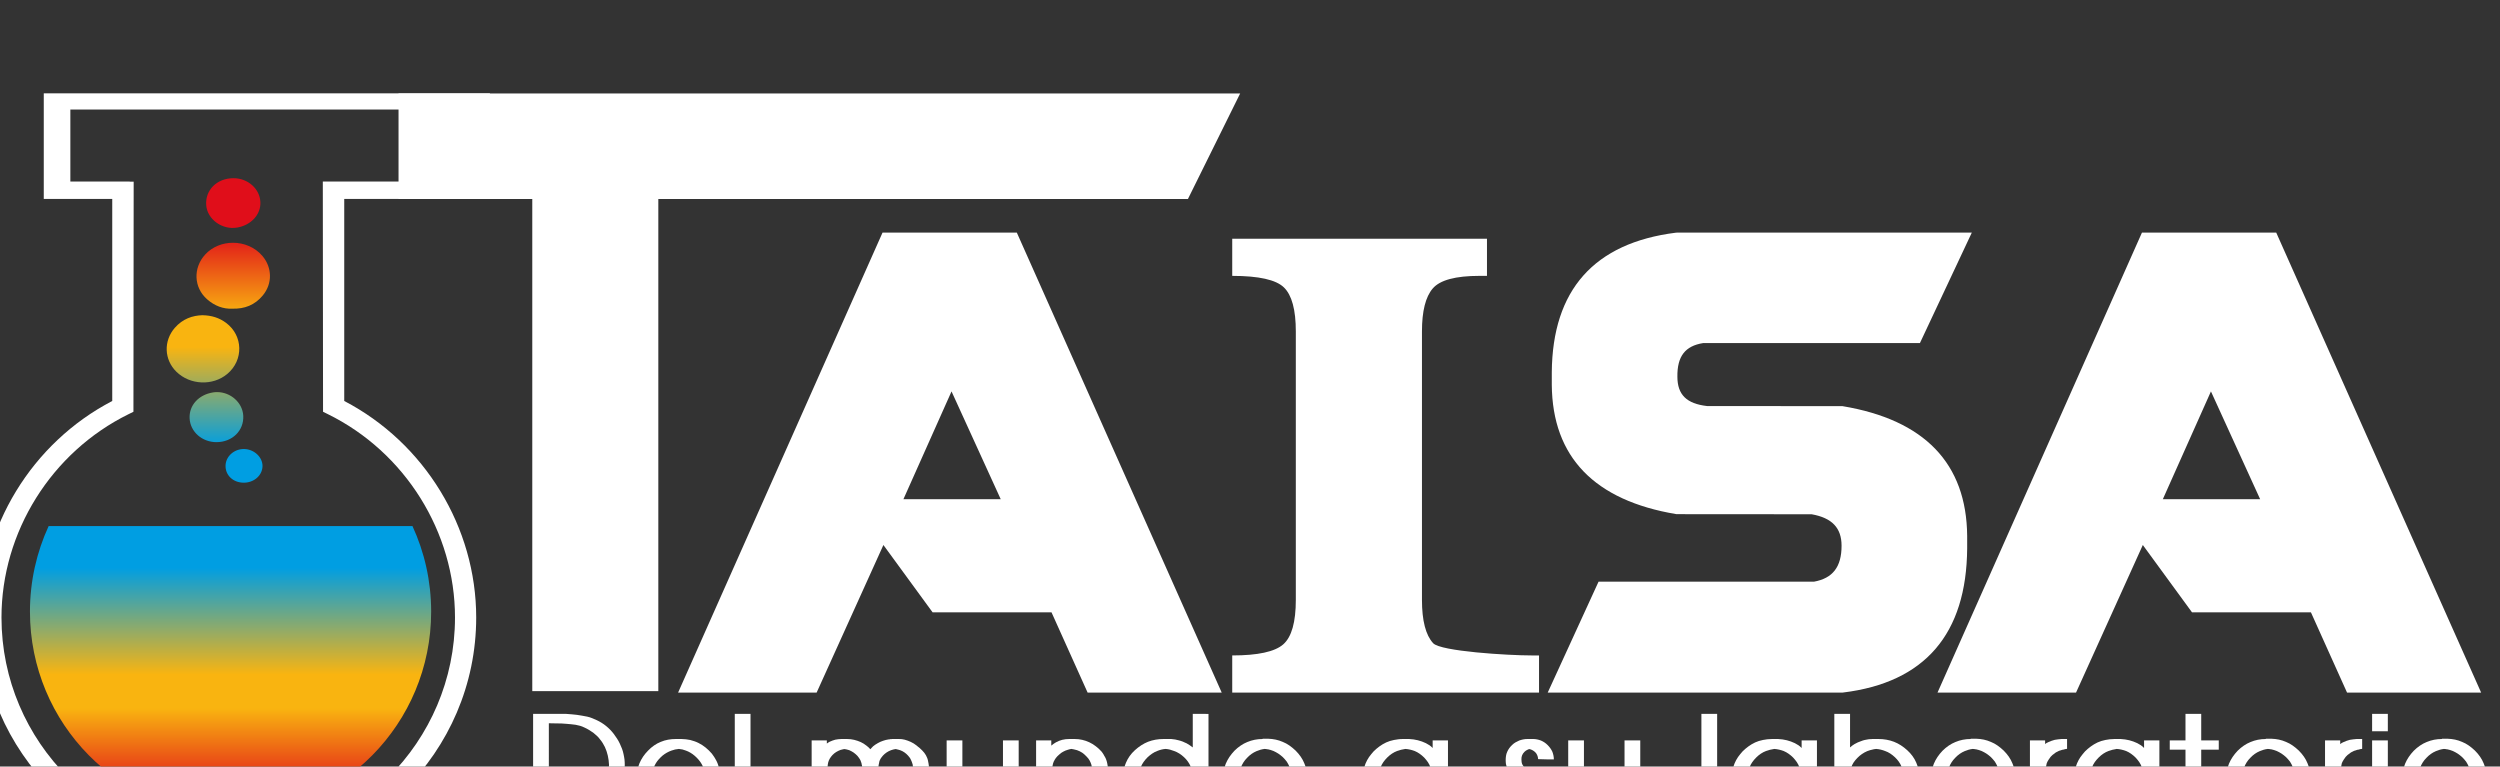 <svg xmlns:inkscape="http://www.inkscape.org/namespaces/inkscape" xmlns:sodipodi="http://sodipodi.sourceforge.net/DTD/sodipodi-0.dtd" xmlns:xlink="http://www.w3.org/1999/xlink" xmlns="http://www.w3.org/2000/svg" xmlns:svg="http://www.w3.org/2000/svg" width="326.137" height="100" viewBox="0 0 86.29 26.458" id="svg1" xml:space="preserve" inkscape:version="1.3.2 (091e20e, 2023-11-25, custom)" sodipodi:docname="PROPUESTA DE DISE&#xD1;O TAISA.svg"><rect x="0" y="0" width="86.29" height="26.458" fill="#333333" stroke="none"/><defs id="defs1"><linearGradient x1="0" y1="0" x2="1" y2="0" gradientUnits="userSpaceOnUse" gradientTransform="matrix(0,-115.01,115.01,0,175.211,505.922)" spreadMethod="pad" id="linearGradient174"><stop style="stop-opacity:1;stop-color:#e00e1a" offset="0" id="stop169"></stop><stop style="stop-opacity:1;stop-color:#e00e1a" offset="0.179" id="stop170"></stop><stop style="stop-opacity:1;stop-color:#f9b410" offset="0.453" id="stop171"></stop><stop style="stop-opacity:1;stop-color:#f9b410" offset="0.557" id="stop172"></stop><stop style="stop-opacity:1;stop-color:#009ee2" offset="0.888" id="stop173"></stop><stop style="stop-opacity:1;stop-color:#009ee2" offset="1" id="stop174"></stop></linearGradient><linearGradient x1="0" y1="0" x2="1" y2="0" gradientUnits="userSpaceOnUse" gradientTransform="matrix(0,107.487,-107.487,0,165.399,265.374)" spreadMethod="pad" id="linearGradient180"><stop style="stop-opacity:1;stop-color:#e00e1a" offset="0" id="stop175"></stop><stop style="stop-opacity:1;stop-color:#e00e1a" offset="0.179" id="stop176"></stop><stop style="stop-opacity:1;stop-color:#f9b410" offset="0.453" id="stop177"></stop><stop style="stop-opacity:1;stop-color:#f9b410" offset="0.557" id="stop178"></stop><stop style="stop-opacity:1;stop-color:#009ee2" offset="0.888" id="stop179"></stop><stop style="stop-opacity:1;stop-color:#009ee2" offset="1" id="stop180"></stop></linearGradient><linearGradient x1="0" y1="0" x2="1" y2="0" gradientUnits="userSpaceOnUse" gradientTransform="matrix(0,107.487,-107.487,0,176.161,265.374)" spreadMethod="pad" id="linearGradient186"><stop style="stop-opacity:1;stop-color:#e00e1a" offset="0" id="stop181"></stop><stop style="stop-opacity:1;stop-color:#e00e1a" offset="0.179" id="stop182"></stop><stop style="stop-opacity:1;stop-color:#f9b410" offset="0.453" id="stop183"></stop><stop style="stop-opacity:1;stop-color:#f9b410" offset="0.557" id="stop184"></stop><stop style="stop-opacity:1;stop-color:#009ee2" offset="0.888" id="stop185"></stop><stop style="stop-opacity:1;stop-color:#009ee2" offset="1" id="stop186"></stop></linearGradient><linearGradient x1="0" y1="0" x2="1" y2="0" gradientUnits="userSpaceOnUse" gradientTransform="matrix(0,107.487,-107.487,0,176.178,265.374)" spreadMethod="pad" id="linearGradient192"><stop style="stop-opacity:1;stop-color:#e00e1a" offset="0" id="stop187"></stop><stop style="stop-opacity:1;stop-color:#e00e1a" offset="0.179" id="stop188"></stop><stop style="stop-opacity:1;stop-color:#f9b410" offset="0.453" id="stop189"></stop><stop style="stop-opacity:1;stop-color:#f9b410" offset="0.557" id="stop190"></stop><stop style="stop-opacity:1;stop-color:#009ee2" offset="0.888" id="stop191"></stop><stop style="stop-opacity:1;stop-color:#009ee2" offset="1" id="stop192"></stop></linearGradient><linearGradient x1="0" y1="0" x2="1" y2="0" gradientUnits="userSpaceOnUse" gradientTransform="matrix(0,107.487,-107.487,0,170.184,265.374)" spreadMethod="pad" id="linearGradient198"><stop style="stop-opacity:1;stop-color:#e00e1a" offset="0" id="stop193"></stop><stop style="stop-opacity:1;stop-color:#e00e1a" offset="0.179" id="stop194"></stop><stop style="stop-opacity:1;stop-color:#f9b410" offset="0.453" id="stop195"></stop><stop style="stop-opacity:1;stop-color:#f9b410" offset="0.557" id="stop196"></stop><stop style="stop-opacity:1;stop-color:#009ee2" offset="0.888" id="stop197"></stop><stop style="stop-opacity:1;stop-color:#009ee2" offset="1" id="stop198"></stop></linearGradient><linearGradient x1="0" y1="0" x2="1" y2="0" gradientUnits="userSpaceOnUse" gradientTransform="matrix(0,107.487,-107.487,0,180.003,265.374)" spreadMethod="pad" id="linearGradient204"><stop style="stop-opacity:1;stop-color:#e00e1a" offset="0" id="stop199"></stop><stop style="stop-opacity:1;stop-color:#e00e1a" offset="0.179" id="stop200"></stop><stop style="stop-opacity:1;stop-color:#f9b410" offset="0.453" id="stop201"></stop><stop style="stop-opacity:1;stop-color:#f9b410" offset="0.557" id="stop202"></stop><stop style="stop-opacity:1;stop-color:#009ee2" offset="0.888" id="stop203"></stop><stop style="stop-opacity:1;stop-color:#009ee2" offset="1" id="stop204"></stop></linearGradient><linearGradient inkscape:collect="always" xlink:href="#linearGradient174" id="linearGradient4" gradientUnits="userSpaceOnUse" gradientTransform="matrix(0,-115.01,115.01,0,175.211,505.922)" x1="0" y1="0" x2="1" y2="0" spreadMethod="pad"></linearGradient><linearGradient inkscape:collect="always" xlink:href="#linearGradient180" id="linearGradient7" gradientUnits="userSpaceOnUse" gradientTransform="matrix(0,107.487,-107.487,0,165.399,265.374)" x1="0" y1="0" x2="1" y2="0" spreadMethod="pad"></linearGradient><linearGradient inkscape:collect="always" xlink:href="#linearGradient186" id="linearGradient8" gradientUnits="userSpaceOnUse" gradientTransform="matrix(0,107.487,-107.487,0,176.161,265.374)" x1="0" y1="0" x2="1" y2="0" spreadMethod="pad"></linearGradient><linearGradient inkscape:collect="always" xlink:href="#linearGradient192" id="linearGradient9" gradientUnits="userSpaceOnUse" gradientTransform="matrix(0,107.487,-107.487,0,176.178,265.374)" x1="0" y1="0" x2="1" y2="0" spreadMethod="pad"></linearGradient><linearGradient inkscape:collect="always" xlink:href="#linearGradient198" id="linearGradient10" gradientUnits="userSpaceOnUse" gradientTransform="matrix(0,107.487,-107.487,0,170.184,265.374)" x1="0" y1="0" x2="1" y2="0" spreadMethod="pad"></linearGradient><linearGradient inkscape:collect="always" xlink:href="#linearGradient204" id="linearGradient11" gradientUnits="userSpaceOnUse" gradientTransform="matrix(0,107.487,-107.487,0,180.003,265.374)" x1="0" y1="0" x2="1" y2="0" spreadMethod="pad"></linearGradient></defs><g id="layer-MC0" inkscape:groupmode="layer" inkscape:label="Layer 1" transform="matrix(0.265,0,0,0.265,437.567,-2031.471)"><g id="g191-6-6" transform="matrix(0.366,0,0,0.366,-1685.293,7592.08)" inkscape:export-filename="TAISA_.png" inkscape:export-xdpi="565.25677" inkscape:export-ydpi="565.25677"><path id="path6-9-0" d="m 284.844,455.821 h -1.965 v 36.301 h 10.023 1.964 c 0.688,0 1.375,-0.016 2.064,-0.051 v 0 c 0.688,-0.031 1.343,-0.063 1.963,-0.099 v 0 c 0.656,-0.064 1.295,-0.153 1.917,-0.268 v 0 c 0.621,-0.117 1.244,-0.239 1.867,-0.371 v 0 c 0.589,-0.163 1.179,-0.351 1.769,-0.565 v 0 c 0.588,-0.209 1.179,-0.483 1.767,-0.808 v 0 c 0.557,-0.328 1.121,-0.697 1.696,-1.104 v 0 c 0.572,-0.412 1.121,-0.864 1.645,-1.352 v 0 c 0.457,-0.428 0.9,-0.869 1.325,-1.327 v 0 c 0.427,-0.459 0.819,-0.951 1.18,-1.476 v 0 c 0.359,-0.488 0.695,-1.012 1.007,-1.569 v 0 c 0.311,-0.557 0.597,-1.131 0.86,-1.72 v 0 c 0.261,-0.589 0.491,-1.179 0.687,-1.768 v 0 c 0.199,-0.591 0.36,-1.196 0.492,-1.817 v 0 c 0.129,-0.624 0.229,-1.255 0.296,-1.889 v 0 c 0.063,-0.641 0.097,-1.287 0.097,-1.944 v 0 c 0,-0.325 -0.009,-0.655 -0.024,-0.981 v 0 c -0.017,-0.327 -0.043,-0.655 -0.073,-0.983 v 0 c -0.033,-0.293 -0.083,-0.604 -0.148,-0.933 v 0 c -0.067,-0.327 -0.132,-0.655 -0.199,-0.981 v 0 c -0.129,-0.657 -0.311,-1.287 -0.539,-1.892 v 0 c -0.229,-0.605 -0.491,-1.22 -0.785,-1.841 v 0 c -0.295,-0.623 -0.623,-1.211 -0.984,-1.769 v 0 c -0.36,-0.557 -0.737,-1.097 -1.129,-1.621 v 0 c -0.393,-0.523 -0.819,-1.021 -1.279,-1.499 v 0 c -0.456,-0.473 -0.948,-0.923 -1.472,-1.348 v 0 c -0.524,-0.428 -1.064,-0.813 -1.621,-1.156 v 0 c -0.556,-0.344 -1.113,-0.645 -1.671,-0.908 v 0 c -0.556,-0.264 -1.121,-0.509 -1.692,-0.737 v 0 c -0.576,-0.229 -1.155,-0.409 -1.745,-0.541 v 0 c -0.623,-0.131 -1.237,-0.247 -1.841,-0.344 v 0 c -0.609,-0.096 -1.221,-0.199 -1.843,-0.295 v 0 c -0.623,-0.067 -1.253,-0.129 -1.891,-0.195 v 0 c -0.64,-0.065 -1.287,-0.117 -1.943,-0.148 v 0 z m 3.635,3.337 2.703,0.052 c 0.591,0 1.18,0.008 1.768,0.024 v 0 c 0.589,0.015 1.163,0.056 1.72,0.121 v 0 c 0.557,0.036 1.123,0.083 1.693,0.148 v 0 c 0.572,0.067 1.123,0.132 1.647,0.199 v 0 c 0.556,0.096 1.089,0.219 1.597,0.367 v 0 c 0.507,0.147 1.023,0.353 1.547,0.615 v 0 c 0.523,0.229 1.039,0.499 1.547,0.809 v 0 c 0.508,0.312 1.024,0.648 1.549,1.007 v 0 c 0.457,0.36 0.9,0.737 1.324,1.132 v 0 c 0.425,0.392 0.804,0.819 1.131,1.277 v 0 c 0.359,0.425 0.68,0.868 0.957,1.327 v 0 c 0.279,0.459 0.533,0.916 0.761,1.373 v 0 c 0.229,0.493 0.427,0.983 0.591,1.475 v 0 c 0.163,0.492 0.311,1.016 0.443,1.571 v 0 c 0.129,0.524 0.227,1.067 0.293,1.621 v 0 c 0.065,0.559 0.115,1.131 0.148,1.719 v 0 c -0.033,0.589 -0.083,1.155 -0.148,1.693 v 0 c -0.067,0.544 -0.164,1.093 -0.293,1.648 v 0 c -0.132,0.523 -0.28,1.048 -0.443,1.572 v 0 c -0.164,0.523 -0.361,1.031 -0.591,1.524 v 0 c -0.228,0.523 -0.483,1.013 -0.761,1.475 v 0 c -0.277,0.456 -0.599,0.899 -0.957,1.323 v 0 c -0.327,0.427 -0.696,0.837 -1.105,1.229 v 0 c -0.408,0.393 -0.843,0.769 -1.301,1.129 v 0 c -0.523,0.427 -1.04,0.793 -1.548,1.104 v 0 c -0.508,0.315 -1.024,0.584 -1.545,0.813 v 0 c -0.527,0.228 -1.043,0.425 -1.549,0.589 v 0 c -0.508,0.164 -1.04,0.279 -1.596,0.341 v 0 c -0.525,0.067 -1.073,0.125 -1.645,0.173 v 0 c -0.573,0.049 -1.139,0.105 -1.696,0.172 v 0 c -0.589,0.035 -1.179,0.056 -1.768,0.076 v 0 c -0.588,0.016 -1.177,0.005 -1.768,-0.025 v 0 h -2.703 z" style="fill:#ffffff;stroke:none;stroke-width:1.333"></path><path id="path12-5-2" d="m 333.72,464.761 c -0.981,0 -1.925,0.081 -2.824,0.245 v 0 c -0.901,0.165 -1.777,0.425 -2.628,0.787 v 0 c -0.819,0.327 -1.605,0.752 -2.357,1.277 v 0 c -0.755,0.523 -1.457,1.128 -2.113,1.815 v 0 c -0.687,0.691 -1.285,1.409 -1.792,2.161 v 0 c -0.508,0.756 -0.943,1.556 -1.301,2.408 v 0 c -0.328,0.82 -0.573,1.679 -0.739,2.579 v 0 c -0.164,0.901 -0.244,1.825 -0.244,2.776 v 0 c 0,0.981 0.08,1.924 0.244,2.824 v 0 c 0.165,0.904 0.411,1.779 0.739,2.628 v 0 c 0.359,0.82 0.793,1.615 1.301,2.384 v 0 c 0.507,0.768 1.105,1.481 1.792,2.136 v 0 c 0.689,0.688 1.416,1.276 2.187,1.769 v 0 c 0.768,0.488 1.563,0.9 2.381,1.227 v 0 c 0.852,0.295 1.727,0.524 2.629,0.691 v 0 c 0.9,0.163 1.841,0.257 2.825,0.295 v 0 l 1.964,-0.052 c 0.72,0 1.424,-0.056 2.112,-0.172 v 0 c 0.688,-0.115 1.359,-0.253 2.013,-0.416 v 0 c 0.656,-0.199 1.304,-0.468 1.94,-0.811 v 0 c 0.639,-0.344 1.271,-0.731 1.892,-1.153 v 0 c 0.621,-0.461 1.195,-0.935 1.72,-1.428 v 0 c 0.523,-0.489 0.997,-1.013 1.425,-1.571 v 0 c 0.424,-0.556 0.801,-1.145 1.128,-1.769 v 0 c 0.328,-0.621 0.605,-1.292 0.835,-2.012 v 0 h -1.963 l -3.783,0.099 c -0.197,0.457 -0.427,0.891 -0.689,1.301 v 0 c -0.263,0.408 -0.556,0.795 -0.884,1.156 v 0 c -0.327,0.324 -0.672,0.645 -1.031,0.955 v 0 c -0.361,0.311 -0.771,0.6 -1.228,0.86 v 0 c -0.427,0.264 -0.877,0.492 -1.352,0.687 v 0 c -0.475,0.197 -0.941,0.38 -1.399,0.544 v 0 c -0.328,0.097 -0.647,0.171 -0.959,0.217 v 0 c -0.312,0.051 -0.648,0.092 -1.007,0.123 v 0 c -0.459,-0.031 -0.909,-0.096 -1.352,-0.195 v 0 c -0.44,-0.099 -0.892,-0.228 -1.349,-0.395 v 0 c -0.589,-0.228 -1.155,-0.515 -1.696,-0.86 v 0 c -0.539,-0.34 -1.073,-0.741 -1.596,-1.2 v 0 c -0.524,-0.459 -0.983,-0.941 -1.376,-1.449 v 0 c -0.392,-0.508 -0.72,-1.027 -0.981,-1.549 v 0 c -0.263,-0.555 -0.468,-1.135 -0.615,-1.744 v 0 c -0.147,-0.605 -0.237,-1.252 -0.271,-1.939 v 0 h 24.317 c 0,-0.163 -0.011,-0.32 -0.025,-0.467 v 0 c -0.017,-0.148 -0.025,-0.285 -0.025,-0.417 v 0 c -0.033,-0.296 -0.067,-0.6 -0.097,-0.911 v 0 c -0.032,-0.309 -0.065,-0.596 -0.099,-0.859 v 0 c -0.033,-0.459 -0.091,-0.9 -0.173,-1.327 v 0 c -0.081,-0.423 -0.169,-0.851 -0.269,-1.276 v 0 c -0.032,-0.199 -0.091,-0.393 -0.172,-0.591 v 0 c -0.081,-0.197 -0.156,-0.407 -0.219,-0.64 v 0 c -0.069,-0.193 -0.148,-0.392 -0.248,-0.587 v 0 c -0.099,-0.197 -0.196,-0.396 -0.295,-0.589 v 0 c -0.196,-0.396 -0.427,-0.788 -0.688,-1.179 v 0 c -0.261,-0.395 -0.54,-0.788 -0.835,-1.18 v 0 c -0.327,-0.392 -0.68,-0.769 -1.055,-1.129 v 0 c -0.379,-0.361 -0.763,-0.705 -1.155,-1.032 v 0 c -0.393,-0.327 -0.811,-0.631 -1.253,-0.909 v 0 c -0.443,-0.276 -0.892,-0.531 -1.352,-0.763 v 0 c -0.457,-0.228 -0.932,-0.421 -1.423,-0.588 v 0 c -0.492,-0.164 -0.983,-0.312 -1.476,-0.444 v 0 c -0.523,-0.096 -1.039,-0.179 -1.545,-0.244 v 0 c -0.508,-0.067 -1.024,-0.097 -1.548,-0.097 v 0 z m -7.932,10.216 c 0.211,-0.555 0.465,-1.079 0.76,-1.571 v 0 c 0.295,-0.491 0.647,-0.967 1.057,-1.425 v 0 c 0.409,-0.459 0.86,-0.9 1.351,-1.327 v 0 c 0.491,-0.392 0.999,-0.737 1.523,-1.032 v 0 c 0.523,-0.295 1.063,-0.539 1.621,-0.737 v 0 c 0.425,-0.163 0.859,-0.293 1.301,-0.392 v 0 c 0.444,-0.096 0.891,-0.163 1.351,-0.199 v 0 c 0.459,0.036 0.893,0.103 1.301,0.199 v 0 c 0.409,0.099 0.811,0.229 1.203,0.392 v 0 c 0.557,0.199 1.099,0.452 1.623,0.764 v 0 c 0.523,0.309 1.031,0.679 1.523,1.104 v 0 c 0.491,0.425 0.932,0.868 1.327,1.327 v 0 c 0.392,0.461 0.736,0.933 1.032,1.423 v 0 c 0.293,0.492 0.547,1.011 0.76,1.549 v 0 c 0.213,0.54 0.384,1.089 0.516,1.644 v 0 h -18.716 c 0.1,-0.587 0.255,-1.161 0.468,-1.719" style="fill:#ffffff;stroke:none;stroke-width:1.333"></path><path id="path18-6-1" d="m 356.611,455.821 h -1.965 v 36.301 h 3.636 1.965 v -36.301 z" style="fill:#ffffff;stroke:none;stroke-width:1.333"></path><path id="path24-8-2" d="m 412.807,464.761 h -0.196 -1.965 l -0.247,0.048 h -0.196 -0.195 l -0.197,0.049 -0.245,0.051 h -0.196 c -0.328,0.031 -0.656,0.097 -0.984,0.193 v 0 c -0.328,0.1 -0.656,0.199 -0.981,0.296 v 0 c -0.328,0.1 -0.648,0.223 -0.959,0.369 v 0 c -0.312,0.148 -0.615,0.305 -0.908,0.468 v 0 c -0.327,0.163 -0.623,0.341 -0.884,0.539 v 0 c -0.264,0.199 -0.525,0.392 -0.787,0.589 v 0 c -0.164,0.163 -0.327,0.336 -0.492,0.515 v 0 c -0.163,0.183 -0.328,0.355 -0.491,0.519 v 0 c -0.229,-0.264 -0.451,-0.493 -0.663,-0.691 v 0 c -0.215,-0.195 -0.452,-0.393 -0.713,-0.587 v 0 c -0.328,-0.264 -0.663,-0.499 -1.005,-0.715 v 0 c -0.345,-0.211 -0.697,-0.399 -1.056,-0.565 v 0 c -0.361,-0.163 -0.739,-0.309 -1.131,-0.441 v 0 c -0.392,-0.128 -0.787,-0.245 -1.18,-0.343 v 0 c -0.425,-0.1 -0.843,-0.172 -1.251,-0.223 v 0 c -0.411,-0.047 -0.844,-0.072 -1.303,-0.072 v 0 h -1.964 c -0.395,0 -0.771,0.025 -1.132,0.072 v 0 c -0.36,0.051 -0.72,0.107 -1.08,0.173 v 0 c -0.328,0.096 -0.664,0.204 -1.007,0.319 v 0 c -0.344,0.116 -0.679,0.255 -1.008,0.419 v 0 c -0.164,0.096 -0.327,0.196 -0.491,0.295 v 0 c -0.164,0.096 -0.327,0.213 -0.491,0.344 v 0 -1.133 h -3.439 -1.965 v 26.873 h 3.635 1.965 v -15.279 -0.392 -0.392 c 0,-0.099 0.008,-0.213 0.025,-0.345 v 0 c 0.016,-0.128 0.023,-0.26 0.023,-0.393 v 0 c 0,-0.263 0.009,-0.513 0.025,-0.761 v 0 c 0.017,-0.244 0.041,-0.483 0.075,-0.712 v 0 c 0.032,-0.229 0.073,-0.457 0.123,-0.687 v 0 c 0.051,-0.229 0.124,-0.459 0.22,-0.688 v 0 c 0.099,-0.263 0.215,-0.497 0.344,-0.711 v 0 c 0.132,-0.213 0.28,-0.437 0.443,-0.665 v 0 c 0.164,-0.229 0.344,-0.443 0.54,-0.636 v 0 c 0.197,-0.199 0.411,-0.396 0.64,-0.591 v 0 c 0.195,-0.167 0.416,-0.32 0.661,-0.467 v 0 c 0.248,-0.148 0.5,-0.285 0.761,-0.419 v 0 c 0.261,-0.131 0.533,-0.248 0.811,-0.344 v 0 c 0.277,-0.096 0.549,-0.164 0.812,-0.197 v 0 c 0.129,-0.031 0.245,-0.057 0.343,-0.073 v 0 c 0.099,-0.016 0.197,-0.024 0.295,-0.024 v 0 c 0.163,0.033 0.304,0.056 0.417,0.076 v 0 c 0.115,0.016 0.239,0.039 0.368,0.071 v 0 c 0.296,0.067 0.583,0.148 0.863,0.244 v 0 c 0.276,0.101 0.547,0.232 0.808,0.396 v 0 c 0.261,0.133 0.516,0.287 0.763,0.464 v 0 c 0.244,0.183 0.483,0.371 0.712,0.568 v 0 c 0.229,0.195 0.441,0.403 0.639,0.612 v 0 c 0.196,0.213 0.376,0.452 0.541,0.712 v 0 c 0.031,0.033 0.055,0.065 0.073,0.101 v 0 c 0.016,0.031 0.04,0.064 0.073,0.096 v 0 c 0,0.035 0.008,0.065 0.024,0.097 v 0 c 0.016,0.036 0.04,0.067 0.073,0.1 v 0 c 0.033,0.032 0.059,0.067 0.073,0.097 v 0 c 0.017,0.033 0.041,0.067 0.073,0.099 v 0 c 0,0.033 0.009,0.065 0.025,0.1 v 0 c 0.016,0.031 0.041,0.064 0.075,0.096 v 0 c 0.031,0.067 0.055,0.133 0.073,0.197 v 0 c 0.016,0.068 0.04,0.129 0.073,0.195 v 0 c 0.031,0.067 0.057,0.133 0.075,0.199 v 0 c 0.015,0.065 0.04,0.132 0.073,0.197 v 0 c 0.032,0.097 0.056,0.188 0.073,0.269 v 0 c 0.016,0.083 0.04,0.153 0.073,0.22 v 0 c 0,0.096 0.008,0.188 0.024,0.269 v 0 c 0.017,0.083 0.041,0.157 0.073,0.223 v 0 c 0.033,0.132 0.057,0.271 0.073,0.416 v 0 c 0.017,0.149 0.041,0.305 0.075,0.468 v 0 0.22 c 0,0.081 0.016,0.156 0.051,0.224 v 0 0.268 0.221 0.221 c 0,0.081 0.015,0.153 0.048,0.219 v 0 0.224 0.219 15.377 h 3.636 1.964 v -14.884 -0.1 -0.048 -0.1 -0.22 -0.223 -0.219 -0.269 -0.224 -0.271 -0.217 c 0,-0.081 0.016,-0.173 0.049,-0.271 v 0 -0.493 c 0,-0.161 0.015,-0.325 0.048,-0.492 v 0 c 0.033,-0.163 0.065,-0.325 0.099,-0.489 v 0 c 0.033,-0.163 0.067,-0.325 0.099,-0.492 v 0 c 0,-0.064 0.016,-0.137 0.048,-0.219 v 0 c 0.033,-0.083 0.049,-0.173 0.049,-0.271 v 0 c 0.032,-0.065 0.067,-0.14 0.099,-0.223 v 0 c 0.033,-0.081 0.065,-0.155 0.099,-0.219 v 0 c 0.064,-0.165 0.148,-0.321 0.244,-0.467 v 0 c 0.1,-0.148 0.199,-0.287 0.296,-0.419 v 0 c 0.163,-0.229 0.336,-0.443 0.516,-0.64 v 0 c 0.181,-0.193 0.385,-0.392 0.615,-0.589 v 0 c 0.228,-0.195 0.465,-0.377 0.712,-0.539 v 0 c 0.245,-0.164 0.5,-0.312 0.761,-0.443 v 0 c 0.261,-0.132 0.532,-0.245 0.809,-0.347 v 0 c 0.279,-0.096 0.551,-0.177 0.812,-0.244 v 0 c 0.131,-0.032 0.253,-0.055 0.368,-0.071 v 0 c 0.115,-0.02 0.237,-0.043 0.368,-0.076 v 0 c 0.065,0 0.131,0.008 0.197,0.024 v 0 c 0.064,0.016 0.129,0.027 0.196,0.027 v 0 c 0.065,0.031 0.129,0.056 0.197,0.072 v 0 c 0.064,0.017 0.129,0.024 0.196,0.024 v 0 c 0.295,0.067 0.58,0.148 0.859,0.244 v 0 c 0.277,0.101 0.548,0.215 0.812,0.347 v 0 c 0.261,0.131 0.505,0.279 0.736,0.443 v 0 c 0.228,0.161 0.459,0.344 0.688,0.539 v 0 c 0.228,0.197 0.441,0.412 0.639,0.641 v 0 c 0.196,0.228 0.393,0.472 0.589,0.736 v 0 c 0.065,0.065 0.115,0.139 0.147,0.219 v 0 c 0.033,0.083 0.067,0.159 0.099,0.223 v 0 c 0.065,0.097 0.115,0.189 0.148,0.269 v 0 c 0.031,0.083 0.064,0.153 0.097,0.221 v 0 c 0.065,0.167 0.139,0.336 0.22,0.517 v 0 c 0.081,0.179 0.141,0.349 0.173,0.515 v 0 c 0,0.033 0.007,0.073 0.025,0.121 v 0 c 0.015,0.049 0.04,0.091 0.073,0.121 v 0 c 0,0.069 0.008,0.117 0.024,0.149 v 0 c 0.017,0.033 0.025,0.084 0.025,0.147 v 0 c 0,0.1 0.008,0.192 0.024,0.272 v 0 c 0.016,0.083 0.041,0.155 0.073,0.221 v 0 0.121 c 0,0.051 0.017,0.107 0.049,0.173 v 0 0.121 0.172 c 0,0.099 0.008,0.189 0.025,0.271 v 0 c 0.016,0.081 0.04,0.157 0.073,0.221 v 0 0.245 l 0.049,0.197 v 0.245 0.195 0.197 0.199 0.172 0.169 14.984 h 3.635 1.965 v -15.229 c 0,-0.392 -0.009,-0.777 -0.025,-1.153 v 0 c -0.017,-0.377 -0.04,-0.744 -0.073,-1.104 v 0 c -0.033,-0.163 -0.059,-0.336 -0.073,-0.519 v 0 c -0.019,-0.179 -0.041,-0.365 -0.073,-0.564 v 0 c -0.033,-0.163 -0.067,-0.336 -0.1,-0.515 v 0 c -0.033,-0.183 -0.065,-0.352 -0.097,-0.519 v 0 c -0.065,-0.356 -0.164,-0.692 -0.293,-1.005 v 0 c -0.133,-0.311 -0.28,-0.631 -0.443,-0.957 v 0 c -0.167,-0.295 -0.361,-0.589 -0.589,-0.884 v 0 c -0.229,-0.295 -0.476,-0.575 -0.739,-0.835 v 0 c -0.164,-0.163 -0.327,-0.32 -0.491,-0.468 v 0 c -0.164,-0.147 -0.328,-0.3 -0.491,-0.467 v 0 c -0.199,-0.128 -0.379,-0.271 -0.541,-0.417 v 0 c -0.164,-0.147 -0.328,-0.284 -0.491,-0.416 v 0 c -0.328,-0.264 -0.664,-0.499 -1.007,-0.712 v 0 c -0.344,-0.213 -0.696,-0.404 -1.057,-0.565 v 0 c -0.361,-0.163 -0.719,-0.309 -1.08,-0.443 v 0 c -0.361,-0.132 -0.72,-0.248 -1.081,-0.344 v 0 c -0.163,-0.033 -0.336,-0.067 -0.516,-0.097 v 0 c -0.18,-0.032 -0.351,-0.067 -0.513,-0.1 v 0 c -0.199,0 -0.387,-0.007 -0.567,-0.023 v 0 c -0.181,-0.016 -0.352,-0.025 -0.516,-0.025 v 0 z" style="fill:#ffffff;stroke:none;stroke-width:1.333"></path><path id="path30-0-9" d="m 452.055,465.249 h -1.964 v 14.297 c 0,0.296 -0.011,0.591 -0.025,0.885 v 0 c -0.017,0.293 -0.041,0.589 -0.075,0.884 v 0 c -0.032,0.295 -0.057,0.581 -0.073,0.86 v 0 c -0.019,0.276 -0.057,0.548 -0.123,0.808 v 0 c -0.033,0.296 -0.099,0.575 -0.197,0.836 v 0 c -0.097,0.264 -0.196,0.523 -0.295,0.787 v 0 c -0.097,0.263 -0.22,0.515 -0.367,0.763 v 0 c -0.148,0.244 -0.304,0.481 -0.468,0.711 v 0 c -0.196,0.261 -0.401,0.515 -0.615,0.76 v 0 c -0.213,0.247 -0.451,0.467 -0.712,0.665 v 0 c -0.229,0.196 -0.484,0.376 -0.76,0.54 v 0 c -0.28,0.165 -0.549,0.328 -0.812,0.492 v 0 c -0.132,0.065 -0.279,0.131 -0.441,0.193 v 0 c -0.165,0.067 -0.312,0.132 -0.443,0.197 v 0 c -0.164,0.067 -0.319,0.116 -0.465,0.149 v 0 c -0.148,0.033 -0.305,0.064 -0.467,0.096 v 0 c -0.132,0.036 -0.28,0.06 -0.444,0.075 v 0 c -0.164,0.016 -0.327,0.041 -0.491,0.072 v 0 c -0.099,0 -0.188,-0.004 -0.269,-0.025 v 0 c -0.083,-0.015 -0.173,-0.037 -0.272,-0.071 v 0 c -0.096,0 -0.188,-0.007 -0.269,-0.027 v 0 c -0.08,-0.015 -0.171,-0.04 -0.271,-0.072 v 0 c -0.327,-0.065 -0.661,-0.161 -1.007,-0.293 v 0 c -0.343,-0.133 -0.661,-0.28 -0.957,-0.443 v 0 c -0.327,-0.164 -0.623,-0.352 -0.884,-0.565 v 0 c -0.263,-0.212 -0.524,-0.435 -0.787,-0.664 v 0 c -0.229,-0.26 -0.459,-0.524 -0.685,-0.784 v 0 c -0.232,-0.264 -0.428,-0.559 -0.591,-0.885 v 0 c -0.132,-0.228 -0.253,-0.457 -0.368,-0.685 v 0 c -0.117,-0.229 -0.205,-0.463 -0.271,-0.691 v 0 c -0.099,-0.26 -0.173,-0.515 -0.221,-0.76 v 0 c -0.049,-0.248 -0.091,-0.503 -0.123,-0.763 v 0 c -0.035,-0.263 -0.067,-0.516 -0.097,-0.761 v 0 c -0.033,-0.244 -0.051,-0.499 -0.051,-0.761 v 0 c -0.033,-0.26 -0.049,-0.524 -0.049,-0.785 v 0 -0.837 -14.197 h -3.635 -1.965 v 14.297 1.301 c 0,0.443 0.017,0.876 0.051,1.304 v 0 c 0.031,0.424 0.073,0.832 0.121,1.227 v 0 c 0.049,0.393 0.107,0.769 0.173,1.131 v 0 c 0.065,0.392 0.137,0.753 0.22,1.079 v 0 c 0.081,0.331 0.188,0.64 0.32,0.935 v 0 c 0.129,0.295 0.277,0.571 0.441,0.835 v 0 c 0.164,0.264 0.361,0.489 0.591,0.688 v 0 c 0.031,0.033 0.064,0.065 0.096,0.097 v 0 c 0.033,0.033 0.065,0.068 0.1,0.099 v 0 c 0,0.067 0.015,0.113 0.049,0.148 v 0 c 0.032,0.031 0.064,0.065 0.097,0.097 v 0 c 0.065,0.065 0.131,0.132 0.196,0.196 v 0 c 0.067,0.068 0.132,0.133 0.199,0.196 v 0 c 0.063,0.065 0.129,0.132 0.195,0.199 v 0 c 0.067,0.064 0.131,0.132 0.196,0.196 v 0 c 0.065,0.067 0.131,0.131 0.197,0.196 v 0 c 0.064,0.064 0.132,0.131 0.197,0.196 v 0 c 0.295,0.296 0.597,0.575 0.908,0.835 v 0 c 0.311,0.264 0.631,0.492 0.959,0.688 v 0 c 0.327,0.196 0.645,0.379 0.957,0.541 v 0 c 0.311,0.164 0.631,0.296 0.959,0.393 v 0 c 0.327,0.064 0.661,0.137 1.007,0.219 v 0 c 0.343,0.083 0.679,0.143 1.007,0.173 v 0 c 0.359,0.065 0.712,0.116 1.055,0.147 v 0 c 0.345,0.033 0.697,0.064 1.057,0.101 v 0 l 1.965,-0.052 c 0.459,0 0.916,-0.024 1.376,-0.073 v 0 c 0.457,-0.049 0.9,-0.123 1.324,-0.221 v 0 c 0.425,-0.097 0.844,-0.197 1.253,-0.293 v 0 c 0.411,-0.097 0.811,-0.229 1.204,-0.393 v 0 c 0.327,-0.163 0.639,-0.345 0.933,-0.541 v 0 c 0.293,-0.196 0.573,-0.408 0.835,-0.637 v 0 1.572 h 3.439 1.965 v -26.873 z" style="fill:#ffffff;stroke:none;stroke-width:1.333"></path><path id="path36-0-6" d="m 473.669,464.761 c -0.427,0 -0.852,0.025 -1.279,0.072 v 0 c -0.425,0.051 -0.833,0.123 -1.228,0.223 v 0 c -0.392,0.097 -0.769,0.22 -1.129,0.368 v 0 c -0.36,0.147 -0.72,0.32 -1.08,0.516 v 0 c -0.296,0.164 -0.581,0.343 -0.86,0.541 v 0 c -0.279,0.196 -0.548,0.409 -0.809,0.639 v 0 -1.871 h -3.441 -1.964 v 26.873 h 3.636 1.964 v -14.049 -0.097 -0.101 -0.096 -0.148 -0.197 -0.195 -0.197 l 0.049,-0.197 v -0.688 c 0,-0.229 0.017,-0.459 0.049,-0.685 v 0 c 0,-0.265 0.024,-0.5 0.075,-0.712 v 0 c 0.048,-0.213 0.089,-0.435 0.123,-0.667 v 0 c 0.031,-0.229 0.081,-0.447 0.147,-0.661 v 0 c 0.064,-0.213 0.147,-0.432 0.244,-0.66 v 0 c 0.067,-0.103 0.124,-0.199 0.173,-0.297 v 0 c 0.049,-0.099 0.107,-0.213 0.172,-0.344 v 0 c 0.065,-0.099 0.131,-0.199 0.196,-0.295 v 0 c 0.067,-0.097 0.131,-0.197 0.196,-0.296 v 0 c 0.165,-0.229 0.345,-0.441 0.541,-0.64 v 0 c 0.196,-0.192 0.411,-0.391 0.639,-0.587 v 0 c 0.196,-0.196 0.417,-0.385 0.663,-0.567 v 0 c 0.247,-0.18 0.5,-0.336 0.761,-0.464 v 0 c 0.261,-0.163 0.532,-0.296 0.811,-0.396 v 0 c 0.277,-0.096 0.564,-0.195 0.86,-0.293 v 0 c 0.197,-0.063 0.393,-0.123 0.588,-0.169 v 0 c 0.197,-0.052 0.409,-0.092 0.639,-0.128 v 0 c 0.099,0 0.189,0.012 0.272,0.027 v 0 c 0.083,0.019 0.171,0.041 0.269,0.076 v 0 c 0.1,0 0.188,0.005 0.271,0.025 v 0 c 0.081,0.016 0.172,0.039 0.269,0.071 v 0 c 0.328,0.067 0.647,0.148 0.957,0.244 v 0 c 0.311,0.101 0.632,0.232 0.959,0.396 v 0 c 0.296,0.133 0.583,0.295 0.86,0.489 v 0 c 0.279,0.197 0.532,0.396 0.761,0.591 v 0 c 0.263,0.229 0.507,0.467 0.736,0.711 v 0 c 0.229,0.248 0.46,0.503 0.689,0.763 v 0 c 0.163,0.229 0.32,0.467 0.467,0.712 v 0 c 0.148,0.244 0.269,0.499 0.367,0.763 v 0 c 0.1,0.229 0.189,0.484 0.272,0.761 v 0 c 0.081,0.276 0.137,0.551 0.171,0.811 v 0 c 0,0.064 0.008,0.131 0.025,0.196 v 0 c 0.016,0.067 0.04,0.129 0.073,0.196 v 0 c 0,0.1 0.008,0.18 0.025,0.248 v 0 c 0.016,0.065 0.024,0.128 0.024,0.192 v 0 c 0,0.132 0.007,0.265 0.024,0.396 v 0 c 0.016,0.131 0.041,0.261 0.075,0.393 v 0 0.416 0.468 0.195 c 0,0.065 0.016,0.132 0.048,0.197 v 0 0.172 0.173 14.147 h 3.636 1.964 v -14.049 c 0,-0.428 -0.007,-0.844 -0.024,-1.252 v 0 c -0.016,-0.412 -0.041,-0.812 -0.075,-1.204 v 0 c -0.032,-0.392 -0.081,-0.779 -0.147,-1.156 v 0 c -0.067,-0.375 -0.131,-0.743 -0.196,-1.103 v 0 c -0.033,-0.167 -0.073,-0.336 -0.123,-0.517 v 0 c -0.051,-0.179 -0.107,-0.368 -0.173,-0.565 v 0 c -0.065,-0.163 -0.131,-0.333 -0.195,-0.513 v 0 c -0.067,-0.181 -0.148,-0.355 -0.247,-0.517 v 0 c -0.097,-0.164 -0.196,-0.327 -0.295,-0.492 v 0 c -0.097,-0.165 -0.196,-0.344 -0.296,-0.54 v 0 c -0.096,-0.164 -0.204,-0.327 -0.317,-0.489 v 0 c -0.116,-0.167 -0.239,-0.329 -0.368,-0.493 v 0 c -0.329,-0.361 -0.656,-0.696 -0.984,-1.007 v 0 c -0.328,-0.311 -0.671,-0.596 -1.031,-0.86 v 0 c -0.328,-0.263 -0.688,-0.516 -1.08,-0.761 v 0 c -0.395,-0.244 -0.804,-0.468 -1.228,-0.663 v 0 c -0.427,-0.196 -0.844,-0.369 -1.253,-0.516 v 0 c -0.411,-0.148 -0.844,-0.271 -1.301,-0.368 v 0 c -0.427,-0.1 -0.86,-0.172 -1.303,-0.223 v 0 c -0.441,-0.047 -0.891,-0.072 -1.351,-0.072 v 0 z" style="fill:#ffffff;stroke:none;stroke-width:1.333"></path><path id="path42-5-4-0" d="m 519.596,455.821 h -1.964 v 11.935 c -0.328,-0.26 -0.679,-0.515 -1.056,-0.761 v 0 c -0.376,-0.245 -0.761,-0.483 -1.155,-0.712 v 0 c -0.228,-0.099 -0.459,-0.195 -0.687,-0.296 v 0 c -0.229,-0.096 -0.443,-0.193 -0.639,-0.295 v 0 c -0.229,-0.097 -0.459,-0.177 -0.688,-0.244 v 0 c -0.231,-0.065 -0.459,-0.131 -0.688,-0.199 v 0 c -0.425,-0.127 -0.877,-0.233 -1.351,-0.315 v 0 c -0.475,-0.084 -0.943,-0.143 -1.4,-0.173 v 0 h -0.196 -0.197 -0.196 -0.196 -1.965 c -0.981,0 -1.932,0.081 -2.848,0.245 v 0 c -0.917,0.165 -1.803,0.409 -2.655,0.737 v 0 c -0.819,0.329 -1.621,0.745 -2.407,1.251 v 0 c -0.787,0.508 -1.539,1.092 -2.259,1.743 v 0 c -0.721,0.657 -1.344,1.353 -1.868,2.089 v 0 c -0.524,0.739 -0.965,1.532 -1.325,2.384 v 0 c -0.36,0.82 -0.631,1.695 -0.811,2.625 v 0 c -0.18,0.935 -0.269,1.892 -0.269,2.876 v 0 c 0,0.425 0.016,0.835 0.048,1.227 v 0 c 0.032,0.392 0.081,0.787 0.148,1.18 v 0 c 0.065,0.392 0.137,0.779 0.221,1.156 v 0 c 0.081,0.375 0.188,0.744 0.319,1.104 v 0 c 0.131,0.359 0.253,0.705 0.368,1.031 v 0 c 0.115,0.329 0.237,0.624 0.368,0.884 v 0 c 0.131,0.264 0.271,0.509 0.419,0.737 v 0 c 0.147,0.228 0.287,0.427 0.419,0.588 v 0 l 0.148,0.199 0.145,0.195 0.097,0.101 0.1,0.047 0.048,0.1 0.099,0.047 c 0.163,0.199 0.336,0.395 0.517,0.591 v 0 c 0.179,0.197 0.368,0.377 0.564,0.539 v 0 c 0.195,0.197 0.392,0.369 0.589,0.519 v 0 c 0.196,0.148 0.392,0.303 0.589,0.465 v 0 c 0.164,0.129 0.335,0.271 0.516,0.419 v 0 c 0.179,0.147 0.368,0.284 0.564,0.416 v 0 c 0.097,0.067 0.197,0.132 0.296,0.199 v 0 c 0.097,0.065 0.195,0.128 0.295,0.195 v 0 c 0.064,0.065 0.148,0.121 0.245,0.172 v 0 c 0.099,0.049 0.195,0.107 0.293,0.172 v 0 c 0.261,0.164 0.533,0.32 0.812,0.468 v 0 c 0.276,0.147 0.564,0.269 0.859,0.367 v 0 c 0.263,0.097 0.532,0.183 0.811,0.245 v 0 c 0.277,0.067 0.564,0.131 0.86,0.197 v 0 c 0.261,0.065 0.531,0.132 0.811,0.199 v 0 c 0.277,0.063 0.564,0.112 0.86,0.147 v 0 c 0.293,0.031 0.588,0.056 0.884,0.072 v 0 c 0.295,0.016 0.591,0.039 0.884,0.076 v 0 l 1.964,-0.052 c 0.556,0 1.105,-0.033 1.647,-0.096 v 0 c 0.539,-0.067 1.071,-0.147 1.596,-0.248 v 0 c 0.523,-0.097 1.031,-0.213 1.523,-0.341 v 0 c 0.492,-0.132 0.949,-0.312 1.376,-0.544 v 0 c 0.459,-0.229 0.883,-0.489 1.276,-0.784 v 0 c 0.395,-0.295 0.787,-0.605 1.18,-0.935 v 0 c 0.064,-0.065 0.123,-0.121 0.171,-0.171 v 0 c 0.051,-0.049 0.091,-0.089 0.124,-0.123 v 0 2.653 h 3.437 1.965 v -36.301 z m -13.164,33.229 c -0.523,-0.112 -1.032,-0.269 -1.523,-0.467 v 0 c -0.623,-0.261 -1.22,-0.591 -1.792,-0.981 v 0 c -0.575,-0.393 -1.124,-0.851 -1.645,-1.375 v 0 c -0.525,-0.523 -0.975,-1.073 -1.352,-1.647 v 0 c -0.376,-0.573 -0.696,-1.169 -0.959,-1.793 v 0 c -0.261,-0.652 -0.459,-1.324 -0.588,-2.013 v 0 c -0.132,-0.687 -0.196,-1.391 -0.196,-2.112 v 0 c 0,-0.721 0.064,-1.408 0.196,-2.064 v 0 c 0.129,-0.656 0.327,-1.293 0.588,-1.916 v 0 c 0.263,-0.621 0.591,-1.212 0.984,-1.767 v 0 c 0.392,-0.557 0.851,-1.096 1.376,-1.621 v 0 c 0.523,-0.492 1.072,-0.935 1.644,-1.327 v 0 c 0.573,-0.392 1.171,-0.701 1.793,-0.933 v 0 c 0.46,-0.196 0.941,-0.359 1.448,-0.489 v 0 c 0.508,-0.132 1.025,-0.215 1.548,-0.251 v 0 c 0.557,0.036 1.08,0.119 1.572,0.251 v 0 c 0.492,0.131 0.984,0.293 1.475,0.489 v 0 c 0.653,0.232 1.276,0.531 1.865,0.908 v 0 c 0.591,0.377 1.147,0.811 1.671,1.303 v 0 c 0.524,0.492 0.984,1.015 1.375,1.572 v 0 c 0.395,0.556 0.72,1.147 0.984,1.767 v 0 c 0.261,0.621 0.465,1.263 0.613,1.917 v 0 c 0.148,0.656 0.221,1.343 0.221,2.064 v 0 0.097 c 0,0.721 -0.067,1.425 -0.196,2.112 v 0 c -0.132,0.689 -0.328,1.361 -0.591,2.013 v 0 c -0.261,0.624 -0.589,1.22 -0.983,1.793 v 0 c -0.392,0.573 -0.852,1.124 -1.375,1.647 v 0 c -0.524,0.524 -1.064,0.981 -1.62,1.375 v 0 c -0.557,0.391 -1.164,0.72 -1.819,0.981 v 0 c -0.491,0.232 -0.991,0.396 -1.497,0.493 v 0 c -0.508,0.096 -1.041,0.18 -1.597,0.243 v 0 c -0.557,-0.063 -1.096,-0.153 -1.621,-0.269" style="fill:#ffffff;stroke:none;stroke-width:1.333"></path><path id="path48-8-0" d="m 542.489,464.664 v 0.097 c -0.984,0 -1.925,0.089 -2.825,0.269 v 0 c -0.903,0.18 -1.777,0.453 -2.629,0.809 v 0 c -0.819,0.329 -1.613,0.756 -2.381,1.28 v 0 c -0.771,0.524 -1.499,1.128 -2.187,1.816 v 0 c -0.687,0.721 -1.285,1.459 -1.792,2.212 v 0 c -0.509,0.752 -0.943,1.555 -1.301,2.405 v 0 c -0.329,0.819 -0.576,1.688 -0.737,2.603 v 0 c -0.165,0.92 -0.245,1.851 -0.245,2.801 v 0 c 0,0.981 0.089,1.916 0.269,2.801 v 0 c 0.179,0.88 0.433,1.735 0.761,2.553 v 0 c 0.36,0.819 0.793,1.607 1.301,2.359 v 0 c 0.508,0.752 1.121,1.456 1.843,2.111 v 0 c 0.687,0.688 1.416,1.276 2.185,1.769 v 0 c 0.768,0.488 1.564,0.9 2.384,1.227 v 0 c 0.851,0.295 1.719,0.524 2.603,0.691 v 0 c 0.884,0.163 1.8,0.257 2.752,0.295 v 0 l 1.964,-0.052 c 0.949,0 1.873,-0.08 2.775,-0.243 v 0 c 0.901,-0.167 1.76,-0.412 2.58,-0.739 v 0 c 0.851,-0.36 1.644,-0.792 2.38,-1.301 v 0 c 0.74,-0.508 1.449,-1.123 2.139,-1.844 v 0 c 0.655,-0.687 1.243,-1.424 1.769,-2.208 v 0 c 0.523,-0.788 0.949,-1.591 1.275,-2.409 v 0 c 0.36,-0.849 0.623,-1.719 0.788,-2.604 v 0 c 0.163,-0.884 0.244,-1.8 0.244,-2.751 v 0 c 0,-0.947 -0.091,-1.851 -0.269,-2.7 v 0 c -0.18,-0.853 -0.451,-1.688 -0.811,-2.505 v 0 c -0.328,-0.819 -0.752,-1.604 -1.277,-2.36 v 0 c -0.523,-0.752 -1.131,-1.471 -1.817,-2.161 v 0 c -0.723,-0.687 -1.459,-1.292 -2.211,-1.815 v 0 c -0.753,-0.525 -1.539,-0.951 -2.357,-1.277 v 0 c -0.819,-0.361 -1.655,-0.631 -2.505,-0.812 v 0 c -0.852,-0.179 -1.752,-0.287 -2.701,-0.317 v 0 z m -0.591,24.413 c -0.524,-0.097 -1.015,-0.245 -1.473,-0.444 v 0 c -0.624,-0.26 -1.212,-0.58 -1.769,-0.956 v 0 c -0.556,-0.376 -1.099,-0.829 -1.621,-1.352 v 0 c -0.523,-0.492 -0.973,-1.013 -1.349,-1.571 v 0 c -0.377,-0.56 -0.696,-1.145 -0.96,-1.771 v 0 c -0.228,-0.621 -0.408,-1.267 -0.539,-1.941 v 0 c -0.132,-0.667 -0.197,-1.364 -0.197,-2.085 v 0 c 0,-0.721 0.065,-1.417 0.197,-2.089 v 0 c 0.131,-0.669 0.311,-1.317 0.539,-1.939 v 0 c 0.264,-0.655 0.575,-1.269 0.935,-1.844 v 0 c 0.361,-0.571 0.803,-1.119 1.325,-1.643 v 0 c 0.491,-0.524 1.016,-0.981 1.572,-1.377 v 0 c 0.557,-0.392 1.148,-0.719 1.769,-0.981 v 0 c 0.459,-0.199 0.915,-0.361 1.375,-0.492 v 0 c 0.459,-0.131 0.949,-0.229 1.472,-0.297 v 0 c 0.1,0 0.207,0.012 0.321,0.027 v 0 c 0.115,0.019 0.221,0.025 0.32,0.025 v 0 c 0.031,0 0.064,0.008 0.097,0.024 v 0 c 0.033,0.016 0.065,0.027 0.099,0.027 v 0 c 0.065,0 0.137,0.005 0.22,0.025 v 0 c 0.084,0.016 0.156,0.021 0.223,0.021 v 0 c 0.325,0.065 0.645,0.148 0.959,0.247 v 0 c 0.309,0.099 0.629,0.215 0.956,0.344 v 0 c 0.295,0.131 0.589,0.279 0.885,0.44 v 0 c 0.293,0.167 0.571,0.331 0.835,0.493 v 0 c 0.263,0.197 0.532,0.392 0.809,0.589 v 0 c 0.28,0.196 0.533,0.408 0.763,0.637 v 0 c 0.261,0.264 0.516,0.533 0.761,0.812 v 0 c 0.245,0.28 0.467,0.549 0.661,0.811 v 0 c 0.199,0.293 0.369,0.589 0.517,0.883 v 0 c 0.147,0.295 0.287,0.591 0.417,0.884 v 0 c 0.132,0.331 0.245,0.647 0.345,0.957 v 0 c 0.097,0.313 0.177,0.635 0.244,0.96 v 0 c 0.065,0.327 0.115,0.672 0.147,1.032 v 0 c 0.033,0.361 0.052,0.719 0.052,1.079 v 0 c 0,0.721 -0.059,1.424 -0.175,2.113 v 0 c -0.113,0.688 -0.301,1.359 -0.564,2.016 v 0 c -0.231,0.62 -0.532,1.22 -0.909,1.789 v 0 c -0.376,0.575 -0.793,1.123 -1.251,1.648 v 0 c -0.493,0.524 -1.017,0.991 -1.573,1.399 v 0 c -0.557,0.411 -1.148,0.745 -1.768,1.007 v 0 c -0.46,0.232 -0.951,0.396 -1.473,0.493 v 0 c -0.525,0.096 -1.065,0.18 -1.621,0.243 v 0 c -0.525,-0.063 -1.049,-0.147 -1.572,-0.243" style="fill:#ffffff;stroke:none;stroke-width:1.333"></path><path id="path54-2-6" d="m 594.604,464.761 h -0.051 -0.096 -1.964 c -0.589,0 -1.155,0.031 -1.696,0.097 v 0 c -0.541,0.065 -1.055,0.148 -1.547,0.244 v 0 c -0.525,0.1 -1.016,0.223 -1.475,0.371 v 0 c -0.459,0.148 -0.901,0.32 -1.327,0.513 v 0 c -0.423,0.197 -0.844,0.419 -1.252,0.665 v 0 c -0.411,0.245 -0.793,0.5 -1.155,0.764 v 0 c -0.36,0.259 -0.712,0.539 -1.057,0.832 v 0 c -0.341,0.297 -0.68,0.607 -1.005,0.933 v 0 c -0.296,0.329 -0.575,0.655 -0.836,0.984 v 0 c -0.263,0.327 -0.523,0.672 -0.785,1.029 v 0 c -0.229,0.328 -0.451,0.689 -0.664,1.081 v 0 c -0.211,0.392 -0.401,0.788 -0.563,1.179 v 0 c -0.163,0.428 -0.312,0.845 -0.443,1.252 v 0 c -0.132,0.412 -0.245,0.828 -0.345,1.255 v 0 c -0.096,0.424 -0.164,0.86 -0.195,1.303 v 0 c -0.035,0.441 -0.051,0.891 -0.051,1.348 v 0 c 0,0.361 0.007,0.712 0.027,1.057 v 0 c 0.016,0.345 0.04,0.697 0.072,1.056 v 0 c 0.065,0.328 0.121,0.656 0.172,0.984 v 0 c 0.049,0.324 0.121,0.636 0.223,0.929 v 0 c 0.063,0.331 0.148,0.635 0.244,0.911 v 0 c 0.099,0.279 0.197,0.549 0.296,0.812 v 0 c 0.097,0.229 0.197,0.459 0.293,0.687 v 0 c 0.097,0.229 0.215,0.443 0.343,0.636 v 0 c 0.033,0.103 0.065,0.192 0.101,0.275 v 0 c 0.031,0.083 0.065,0.153 0.096,0.22 v 0 c 0.065,0.065 0.123,0.131 0.172,0.197 v 0 c 0.052,0.065 0.092,0.132 0.123,0.195 v 0 c 0.031,0.033 0.056,0.065 0.076,0.1 v 0 c 0.015,0.032 0.04,0.065 0.072,0.097 v 0 c 0,0.031 0.011,0.056 0.027,0.072 v 0 c 0.015,0.019 0.039,0.044 0.071,0.076 v 0 l 0.247,0.244 c 0.296,0.36 0.612,0.707 0.957,1.031 v 0 c 0.345,0.331 0.681,0.641 1.007,0.935 v 0 c 0.36,0.295 0.712,0.565 1.057,0.811 v 0 c 0.343,0.244 0.696,0.484 1.057,0.712 v 0 c 0.356,0.229 0.727,0.427 1.104,0.589 v 0 c 0.377,0.164 0.744,0.329 1.104,0.492 v 0 c 0.361,0.132 0.731,0.244 1.108,0.343 v 0 c 0.376,0.1 0.759,0.183 1.155,0.247 v 0 c 0.127,0.032 0.259,0.059 0.392,0.073 v 0 c 0.131,0.016 0.26,0.04 0.391,0.076 v 0 c 0.065,0 0.132,0.005 0.199,0.02 v 0 c 0.064,0.02 0.148,0.043 0.244,0.076 v 0 c 0.065,0 0.132,0.007 0.197,0.024 v 0 c 0.065,0.017 0.128,0.027 0.197,0.027 v 0 h 0.195 c 0.067,0 0.131,0.016 0.197,0.047 v 0 h 0.195 0.197 0.224 c 0.081,0 0.153,0.016 0.219,0.049 v 0 h 0.224 c 0.077,0 0.153,0.015 0.219,0.052 v 0 l 1.963,-0.052 c 0.524,0 1.041,-0.033 1.549,-0.096 v 0 c 0.509,-0.067 1.023,-0.147 1.547,-0.248 v 0 c 0.493,-0.132 0.983,-0.26 1.475,-0.393 v 0 c 0.492,-0.131 0.967,-0.309 1.424,-0.539 v 0 c 0.459,-0.229 0.891,-0.483 1.303,-0.761 v 0 c 0.411,-0.28 0.793,-0.597 1.153,-0.957 v 0 2.407 h 3.488 1.963 v -26.873 h -3.484 -1.967 v 2.705 c -0.325,-0.361 -0.696,-0.68 -1.104,-0.96 v 0 c -0.411,-0.276 -0.844,-0.529 -1.303,-0.759 v 0 c -0.46,-0.229 -0.924,-0.427 -1.401,-0.591 v 0 c -0.473,-0.161 -0.956,-0.311 -1.448,-0.443 v 0 c -0.491,-0.131 -0.992,-0.229 -1.497,-0.293 v 0 c -0.508,-0.067 -1.025,-0.117 -1.549,-0.148 v 0 z m -2.628,24.316 c -0.508,-0.097 -1.007,-0.245 -1.497,-0.444 v 0 c -0.624,-0.26 -1.228,-0.571 -1.819,-0.932 v 0 c -0.589,-0.36 -1.164,-0.801 -1.719,-1.325 v 0 c -0.523,-0.493 -1,-1.025 -1.424,-1.597 v 0 c -0.427,-0.573 -0.772,-1.169 -1.032,-1.795 v 0 c -0.263,-0.621 -0.459,-1.275 -0.589,-1.963 v 0 c -0.132,-0.691 -0.199,-1.392 -0.199,-2.113 v 0 c 0,-0.753 0.067,-1.475 0.199,-2.163 v 0 c 0.131,-0.685 0.327,-1.341 0.589,-1.963 v 0 c 0.26,-0.656 0.591,-1.26 0.983,-1.82 v 0 c 0.391,-0.553 0.852,-1.093 1.375,-1.62 v 0 c 0.527,-0.521 1.08,-0.983 1.671,-1.375 v 0 c 0.589,-0.392 1.196,-0.701 1.819,-0.933 v 0 c 0.457,-0.165 0.932,-0.312 1.424,-0.443 v 0 c 0.489,-0.131 0.999,-0.229 1.521,-0.297 v 0 c 0.589,0.036 1.164,0.119 1.719,0.251 v 0 c 0.559,0.131 1.097,0.293 1.623,0.489 v 0 c 0.621,0.263 1.209,0.588 1.768,0.984 v 0 c 0.556,0.391 1.097,0.849 1.623,1.373 v 0 c 0.488,0.524 0.924,1.064 1.301,1.621 v 0 c 0.375,0.559 0.677,1.164 0.909,1.816 v 0 c 0.26,0.625 0.459,1.28 0.585,1.968 v 0 c 0.133,0.687 0.199,1.408 0.199,2.16 v 0 c 0,0.721 -0.065,1.409 -0.199,2.064 v 0 c -0.127,0.656 -0.325,1.276 -0.585,1.867 v 0 c -0.232,0.621 -0.543,1.211 -0.935,1.768 v 0 c -0.392,0.557 -0.853,1.096 -1.377,1.619 v 0 c -0.524,0.524 -1.063,0.977 -1.619,1.352 v 0 c -0.557,0.377 -1.148,0.696 -1.768,0.957 v 0 c -0.459,0.197 -0.943,0.355 -1.449,0.467 v 0 c -0.508,0.116 -1.027,0.207 -1.547,0.269 v 0 c -0.527,-0.063 -1.041,-0.147 -1.549,-0.243" style="fill:#ffffff;stroke:none;stroke-width:1.333"></path><path id="path60-9-2" d="m 636.751,464.761 c -0.524,0 -1.032,0.048 -1.525,0.148 v 0 c -0.489,0.097 -0.965,0.229 -1.424,0.392 v 0 c -0.456,0.197 -0.899,0.416 -1.325,0.665 v 0 c -0.427,0.244 -0.819,0.545 -1.18,0.905 v 0 c -0.392,0.361 -0.733,0.747 -1.029,1.155 v 0 c -0.295,0.412 -0.541,0.843 -0.737,1.301 v 0 c -0.196,0.428 -0.339,0.885 -0.416,1.379 v 0 c -0.084,0.488 -0.125,1.015 -0.125,1.569 v 0 c 0,0.229 0.009,0.468 0.025,0.712 v 0 c 0.016,0.245 0.04,0.483 0.075,0.712 v 0 c 0.064,0.229 0.128,0.459 0.195,0.688 v 0 c 0.065,0.232 0.148,0.46 0.247,0.689 v 0 c 0.063,0.228 0.153,0.441 0.271,0.637 v 0 c 0.112,0.197 0.235,0.395 0.367,0.588 v 0 c 0.164,0.199 0.32,0.388 0.467,0.565 v 0 c 0.148,0.183 0.32,0.355 0.515,0.517 v 0 c 0.132,0.133 0.273,0.26 0.42,0.393 v 0 c 0.148,0.131 0.301,0.244 0.465,0.344 v 0 c 0.163,0.097 0.329,0.195 0.493,0.296 v 0 c 0.163,0.097 0.324,0.177 0.491,0.244 v 0 c 0.164,0.067 0.337,0.139 0.516,0.22 v 0 c 0.177,0.085 0.351,0.156 0.513,0.223 v 0 c 0.167,0.065 0.336,0.123 0.519,0.172 v 0 c 0.179,0.047 0.365,0.107 0.564,0.169 v 0 l 0.197,0.1 0.245,0.099 0.197,0.097 h 0.244 c 0.327,0.1 0.647,0.207 0.956,0.319 v 0 c 0.312,0.116 0.616,0.239 0.911,0.371 v 0 c 0.295,0.132 0.589,0.279 0.885,0.441 v 0 c 0.295,0.164 0.571,0.327 0.833,0.489 v 0 c 0.263,0.199 0.499,0.412 0.713,0.64 v 0 c 0.213,0.229 0.385,0.489 0.516,0.785 v 0 c 0.129,0.293 0.229,0.624 0.296,0.984 v 0 c 0.063,0.361 0.096,0.737 0.096,1.129 v 0 c 0,0.327 -0.033,0.645 -0.096,0.957 v 0 c -0.067,0.313 -0.149,0.599 -0.249,0.859 v 0 c -0.131,0.263 -0.279,0.517 -0.44,0.763 v 0 c -0.165,0.244 -0.361,0.467 -0.591,0.663 v 0 c -0.229,0.231 -0.475,0.419 -0.735,0.567 v 0 c -0.263,0.148 -0.527,0.271 -0.788,0.368 v 0 c -0.035,0 -0.073,0.009 -0.121,0.025 v 0 c -0.051,0.015 -0.107,0.039 -0.173,0.071 v 0 c -0.097,0 -0.188,0.009 -0.269,0.024 v 0 c -0.083,0.02 -0.189,0.043 -0.32,0.076 v 0 c -0.132,-0.033 -0.269,-0.076 -0.416,-0.123 v 0 c -0.148,-0.048 -0.305,-0.091 -0.468,-0.124 v 0 c -0.296,-0.099 -0.565,-0.245 -0.811,-0.443 v 0 c -0.247,-0.195 -0.481,-0.408 -0.711,-0.637 v 0 c -0.228,-0.263 -0.441,-0.517 -0.64,-0.763 v 0 c -0.197,-0.244 -0.345,-0.513 -0.443,-0.808 v 0 c -0.132,-0.296 -0.219,-0.6 -0.271,-0.909 v 0 c -0.048,-0.312 -0.075,-0.631 -0.075,-0.957 v 0 -0.1 -0.048 -0.147 h -3.632 -1.965 v 0.097 0.097 0.1 0.097 0.096 c 0,0.56 0.049,1.1 0.147,1.623 v 0 c 0.097,0.523 0.244,1.016 0.441,1.475 v 0 c 0.199,0.489 0.443,0.951 0.739,1.373 v 0 c 0.295,0.427 0.655,0.837 1.081,1.229 v 0 c 0.393,0.427 0.809,0.785 1.252,1.079 v 0 c 0.441,0.296 0.908,0.508 1.399,0.641 v 0 c 0.457,0.196 0.949,0.345 1.475,0.441 v 0 c 0.524,0.097 1.063,0.161 1.621,0.199 v 0 l 1.964,-0.052 c 0.624,0 1.22,-0.049 1.793,-0.147 v 0 c 0.571,-0.096 1.12,-0.245 1.647,-0.441 v 0 c 0.521,-0.133 1.013,-0.345 1.472,-0.641 v 0 c 0.457,-0.293 0.899,-0.636 1.325,-1.028 v 0 c 0.396,-0.396 0.747,-0.812 1.057,-1.256 v 0 c 0.311,-0.441 0.564,-0.923 0.763,-1.448 v 0 c 0.195,-0.489 0.351,-1.032 0.465,-1.623 v 0 c 0.115,-0.588 0.171,-1.195 0.171,-1.815 v 0 c 0,-0.591 -0.047,-1.155 -0.147,-1.693 v 0 c -0.097,-0.543 -0.245,-1.027 -0.443,-1.449 v 0 c -0.193,-0.459 -0.432,-0.86 -0.712,-1.204 v 0 c -0.279,-0.345 -0.596,-0.648 -0.956,-0.911 v 0 c -0.36,-0.26 -0.737,-0.513 -1.128,-0.763 v 0 c -0.396,-0.244 -0.82,-0.48 -1.279,-0.711 v 0 c -0.425,-0.196 -0.884,-0.393 -1.376,-0.591 v 0 c -0.493,-0.193 -0.981,-0.373 -1.475,-0.539 v 0 c -0.295,-0.067 -0.589,-0.149 -0.885,-0.245 v 0 c -0.293,-0.097 -0.573,-0.213 -0.833,-0.344 v 0 c -0.264,-0.099 -0.515,-0.221 -0.763,-0.368 v 0 c -0.244,-0.147 -0.499,-0.289 -0.759,-0.417 v 0 c -0.232,-0.163 -0.443,-0.344 -0.64,-0.543 v 0 c -0.199,-0.195 -0.36,-0.423 -0.493,-0.687 v 0 c -0.127,-0.261 -0.219,-0.549 -0.269,-0.86 v 0 c -0.047,-0.309 -0.071,-0.645 -0.071,-1.007 v 0 c 0,-0.26 0.015,-0.508 0.047,-0.736 v 0 c 0.033,-0.229 0.099,-0.459 0.197,-0.688 v 0 c 0.096,-0.229 0.213,-0.441 0.344,-0.64 v 0 c 0.129,-0.193 0.296,-0.391 0.491,-0.589 v 0 c 0.163,-0.163 0.344,-0.309 0.541,-0.443 v 0 c 0.196,-0.127 0.408,-0.244 0.636,-0.34 v 0 c 0.068,-0.036 0.117,-0.059 0.148,-0.076 v 0 c 0.032,-0.016 0.081,-0.025 0.149,-0.025 v 0 c 0.031,-0.031 0.075,-0.057 0.121,-0.073 v 0 c 0.049,-0.016 0.092,-0.024 0.123,-0.024 v 0 c 0.1,0.033 0.197,0.056 0.295,0.076 v 0 c 0.099,0.016 0.197,0.039 0.293,0.071 v 0 c 0.264,0.099 0.5,0.213 0.713,0.345 v 0 c 0.213,0.131 0.42,0.28 0.615,0.443 v 0 c 0.197,0.163 0.371,0.341 0.517,0.539 v 0 c 0.147,0.199 0.269,0.412 0.368,0.641 v 0 c 0.096,0.228 0.177,0.463 0.245,0.711 v 0 c 0.064,0.244 0.099,0.499 0.099,0.759 v 0 l 3.636,0.1 h 1.964 c 0,-0.492 -0.051,-0.965 -0.149,-1.427 v 0 c -0.096,-0.457 -0.228,-0.9 -0.391,-1.323 v 0 c -0.197,-0.427 -0.437,-0.837 -0.713,-1.229 v 0 c -0.279,-0.393 -0.599,-0.769 -0.96,-1.129 v 0 c -0.36,-0.361 -0.737,-0.671 -1.128,-0.936 v 0 c -0.392,-0.259 -0.82,-0.488 -1.277,-0.685 v 0 c -0.427,-0.163 -0.877,-0.295 -1.352,-0.392 v 0 c -0.473,-0.1 -0.955,-0.148 -1.448,-0.148 v 0 z" style="fill:#ffffff;stroke:none;stroke-width:1.333"></path><path id="path66-5-3" d="m 673.249,465.249 h -1.964 v 14.297 c 0,0.296 -0.011,0.591 -0.025,0.885 v 0 c -0.02,0.293 -0.041,0.589 -0.075,0.884 v 0 c -0.031,0.295 -0.057,0.581 -0.073,0.86 v 0 c -0.019,0.276 -0.06,0.548 -0.123,0.808 v 0 c -0.033,0.296 -0.1,0.575 -0.196,0.836 v 0 c -0.097,0.264 -0.199,0.523 -0.296,0.787 v 0 c -0.099,0.263 -0.22,0.515 -0.367,0.763 v 0 c -0.148,0.244 -0.304,0.481 -0.468,0.711 v 0 c -0.197,0.261 -0.401,0.515 -0.615,0.76 v 0 c -0.213,0.247 -0.451,0.467 -0.712,0.665 v 0 c -0.229,0.196 -0.483,0.376 -0.761,0.54 v 0 c -0.279,0.165 -0.549,0.328 -0.811,0.492 v 0 c -0.132,0.065 -0.277,0.131 -0.441,0.193 v 0 c -0.167,0.067 -0.313,0.132 -0.443,0.197 v 0 c -0.167,0.067 -0.32,0.116 -0.467,0.149 v 0 c -0.148,0.033 -0.304,0.064 -0.468,0.096 v 0 c -0.132,0.036 -0.279,0.06 -0.441,0.075 v 0 c -0.164,0.016 -0.327,0.041 -0.491,0.072 v 0 c -0.099,0 -0.188,-0.004 -0.268,-0.025 v 0 c -0.085,-0.015 -0.175,-0.037 -0.273,-0.071 v 0 c -0.099,0 -0.188,-0.007 -0.271,-0.027 v 0 c -0.081,-0.015 -0.169,-0.04 -0.268,-0.072 v 0 c -0.328,-0.065 -0.664,-0.161 -1.008,-0.293 v 0 c -0.343,-0.133 -0.661,-0.28 -0.957,-0.443 v 0 c -0.328,-0.164 -0.625,-0.352 -0.885,-0.565 v 0 c -0.263,-0.212 -0.523,-0.435 -0.785,-0.664 v 0 c -0.229,-0.26 -0.459,-0.524 -0.688,-0.784 v 0 c -0.229,-0.264 -0.427,-0.559 -0.589,-0.885 v 0 c -0.132,-0.228 -0.255,-0.457 -0.365,-0.685 v 0 c -0.119,-0.229 -0.208,-0.463 -0.272,-0.691 v 0 c -0.101,-0.26 -0.172,-0.515 -0.223,-0.76 v 0 c -0.049,-0.248 -0.089,-0.503 -0.123,-0.763 v 0 c -0.033,-0.263 -0.065,-0.516 -0.096,-0.761 v 0 c -0.035,-0.244 -0.051,-0.499 -0.051,-0.761 v 0 c -0.033,-0.26 -0.049,-0.524 -0.049,-0.785 v 0 -0.837 -14.197 h -3.636 -1.963 v 14.297 1.301 c 0,0.443 0.015,0.876 0.049,1.304 v 0 c 0.031,0.424 0.073,0.832 0.121,1.227 v 0 c 0.048,0.393 0.105,0.769 0.173,1.131 v 0 c 0.063,0.392 0.139,0.753 0.22,1.079 v 0 c 0.081,0.331 0.188,0.64 0.32,0.935 v 0 c 0.128,0.295 0.276,0.571 0.441,0.835 v 0 c 0.164,0.264 0.361,0.489 0.591,0.688 v 0 c 0.031,0.033 0.063,0.065 0.096,0.097 v 0 c 0.032,0.033 0.067,0.068 0.099,0.099 v 0 c 0,0.067 0.016,0.113 0.049,0.148 v 0 c 0.032,0.031 0.065,0.065 0.097,0.097 v 0 c 0.067,0.065 0.132,0.132 0.197,0.196 v 0 c 0.068,0.068 0.132,0.133 0.199,0.196 v 0 c 0.063,0.065 0.128,0.132 0.195,0.199 v 0 c 0.065,0.064 0.131,0.132 0.197,0.196 v 0 c 0.065,0.067 0.128,0.131 0.199,0.196 v 0 c 0.061,0.064 0.127,0.131 0.192,0.196 v 0 c 0.296,0.296 0.6,0.575 0.912,0.835 v 0 c 0.309,0.264 0.629,0.492 0.955,0.688 v 0 c 0.329,0.196 0.645,0.379 0.96,0.541 v 0 c 0.311,0.164 0.631,0.296 0.957,0.393 v 0 c 0.327,0.064 0.661,0.137 1.005,0.219 v 0 c 0.347,0.083 0.681,0.143 1.008,0.173 v 0 c 0.361,0.065 0.712,0.116 1.056,0.147 v 0 c 0.343,0.033 0.697,0.064 1.057,0.101 v 0 l 1.964,-0.052 c 0.457,0 0.916,-0.024 1.377,-0.073 v 0 c 0.457,-0.049 0.9,-0.123 1.323,-0.221 v 0 c 0.428,-0.097 0.844,-0.197 1.256,-0.293 v 0 c 0.408,-0.097 0.808,-0.229 1.2,-0.393 v 0 c 0.329,-0.163 0.641,-0.345 0.935,-0.541 v 0 c 0.296,-0.196 0.575,-0.408 0.835,-0.637 v 0 1.572 h 3.439 1.967 v -26.873 z" style="fill:#ffffff;stroke:none;stroke-width:1.333"></path><path id="path72-2-6" d="m 700.609,455.821 h -1.967 v 36.301 h 3.635 1.968 v -36.301 z" style="fill:#ffffff;stroke:none;stroke-width:1.333"></path><path id="path78-5-6-1" d="m 725.907,464.761 h -0.051 -0.099 -1.963 c -0.591,0 -1.153,0.031 -1.697,0.097 v 0 c -0.539,0.065 -1.053,0.148 -1.545,0.244 v 0 c -0.524,0.1 -1.016,0.223 -1.475,0.371 v 0 c -0.457,0.148 -0.9,0.32 -1.328,0.513 v 0 c -0.423,0.197 -0.843,0.419 -1.251,0.665 v 0 c -0.411,0.245 -0.793,0.5 -1.153,0.764 v 0 c -0.361,0.259 -0.713,0.539 -1.057,0.832 v 0 c -0.343,0.297 -0.681,0.607 -1.007,0.933 v 0 c -0.295,0.329 -0.573,0.655 -0.836,0.984 v 0 c -0.263,0.327 -0.523,0.672 -0.787,1.029 v 0 c -0.229,0.328 -0.448,0.689 -0.661,1.081 v 0 c -0.213,0.392 -0.4,0.788 -0.565,1.179 v 0 c -0.163,0.428 -0.309,0.845 -0.441,1.252 v 0 c -0.132,0.412 -0.244,0.828 -0.344,1.255 v 0 c -0.099,0.424 -0.164,0.86 -0.196,1.303 v 0 c -0.033,0.441 -0.049,0.891 -0.049,1.348 v 0 c 0,0.361 0.007,0.712 0.024,1.057 v 0 c 0.016,0.345 0.041,0.697 0.072,1.056 v 0 c 0.067,0.328 0.123,0.656 0.173,0.984 v 0 c 0.051,0.324 0.123,0.636 0.223,0.929 v 0 c 0.063,0.331 0.147,0.635 0.245,0.911 v 0 c 0.097,0.279 0.197,0.549 0.293,0.812 v 0 c 0.097,0.229 0.199,0.459 0.296,0.687 v 0 c 0.097,0.229 0.213,0.443 0.34,0.636 v 0 c 0.036,0.103 0.068,0.192 0.101,0.275 v 0 c 0.032,0.083 0.065,0.153 0.097,0.22 v 0 c 0.067,0.065 0.123,0.131 0.173,0.197 v 0 c 0.049,0.065 0.091,0.132 0.123,0.195 v 0 c 0.031,0.033 0.056,0.065 0.075,0.1 v 0 c 0.016,0.032 0.04,0.065 0.072,0.097 v 0 c 0,0.031 0.009,0.056 0.025,0.072 v 0 c 0.015,0.019 0.04,0.044 0.072,0.076 v 0 l 0.248,0.244 c 0.295,0.36 0.611,0.707 0.956,1.031 v 0 c 0.345,0.331 0.681,0.641 1.007,0.935 v 0 c 0.361,0.295 0.713,0.565 1.057,0.811 v 0 c 0.343,0.244 0.696,0.484 1.056,0.712 v 0 c 0.359,0.229 0.729,0.427 1.104,0.589 v 0 c 0.377,0.164 0.744,0.329 1.105,0.492 v 0 c 0.36,0.132 0.729,0.244 1.108,0.343 v 0 c 0.377,0.1 0.76,0.183 1.153,0.247 v 0 c 0.129,0.032 0.26,0.059 0.392,0.073 v 0 c 0.131,0.016 0.26,0.04 0.392,0.076 v 0 c 0.067,0 0.132,0.005 0.197,0.02 v 0 c 0.067,0.02 0.148,0.043 0.245,0.076 v 0 c 0.067,0 0.132,0.007 0.197,0.024 v 0 c 0.067,0.017 0.128,0.027 0.197,0.027 v 0 h 0.195 c 0.065,0 0.132,0.016 0.199,0.047 v 0 h 0.195 0.196 0.224 c 0.08,0 0.153,0.016 0.219,0.049 v 0 h 0.223 c 0.079,0 0.153,0.015 0.22,0.052 v 0 l 1.964,-0.052 c 0.523,0 1.041,-0.033 1.549,-0.096 v 0 c 0.508,-0.067 1.023,-0.147 1.547,-0.248 v 0 c 0.492,-0.132 0.981,-0.26 1.473,-0.393 v 0 c 0.492,-0.131 0.967,-0.309 1.424,-0.539 v 0 c 0.457,-0.229 0.891,-0.483 1.301,-0.761 v 0 c 0.412,-0.28 0.795,-0.597 1.156,-0.957 v 0 2.407 h 3.485 1.965 v -26.873 h -3.485 -1.965 v 2.705 c -0.328,-0.361 -0.697,-0.68 -1.104,-0.96 v 0 c -0.412,-0.276 -0.845,-0.529 -1.304,-0.759 v 0 c -0.46,-0.229 -0.925,-0.427 -1.401,-0.591 v 0 c -0.473,-0.161 -0.957,-0.311 -1.449,-0.443 v 0 c -0.489,-0.131 -0.991,-0.229 -1.496,-0.293 v 0 c -0.508,-0.067 -1.027,-0.117 -1.549,-0.148 v 0 z m -2.629,24.316 c -0.508,-0.097 -1.007,-0.245 -1.496,-0.444 v 0 c -0.624,-0.26 -1.229,-0.571 -1.819,-0.932 v 0 c -0.591,-0.36 -1.165,-0.801 -1.72,-1.325 v 0 c -0.524,-0.493 -1,-1.025 -1.424,-1.597 v 0 c -0.427,-0.573 -0.772,-1.169 -1.032,-1.795 v 0 c -0.263,-0.621 -0.457,-1.275 -0.591,-1.963 v 0 c -0.131,-0.691 -0.196,-1.392 -0.196,-2.113 v 0 c 0,-0.753 0.065,-1.475 0.196,-2.163 v 0 c 0.133,-0.685 0.328,-1.341 0.591,-1.963 v 0 c 0.26,-0.656 0.589,-1.26 0.981,-1.82 v 0 c 0.392,-0.553 0.855,-1.093 1.377,-1.62 v 0 c 0.524,-0.521 1.08,-0.983 1.668,-1.375 v 0 c 0.589,-0.392 1.196,-0.701 1.821,-0.933 v 0 c 0.457,-0.165 0.931,-0.312 1.423,-0.443 v 0 c 0.489,-0.131 0.997,-0.229 1.521,-0.297 v 0 c 0.589,0.036 1.163,0.119 1.719,0.251 v 0 c 0.559,0.131 1.099,0.293 1.621,0.489 v 0 c 0.621,0.263 1.211,0.588 1.771,0.984 v 0 c 0.553,0.391 1.097,0.849 1.62,1.373 v 0 c 0.491,0.524 0.925,1.064 1.303,1.621 v 0 c 0.377,0.559 0.677,1.164 0.908,1.816 v 0 c 0.261,0.625 0.459,1.28 0.588,1.968 v 0 c 0.131,0.687 0.199,1.408 0.199,2.16 v 0 c 0,0.721 -0.068,1.409 -0.199,2.064 v 0 c -0.129,0.656 -0.327,1.276 -0.588,1.867 v 0 c -0.231,0.621 -0.541,1.211 -0.933,1.768 v 0 c -0.392,0.557 -0.853,1.096 -1.377,1.619 v 0 c -0.524,0.524 -1.064,0.977 -1.617,1.352 v 0 c -0.56,0.377 -1.149,0.696 -1.771,0.957 v 0 c -0.457,0.197 -0.94,0.355 -1.449,0.467 v 0 c -0.508,0.116 -1.025,0.207 -1.545,0.269 v 0 c -0.527,-0.063 -1.041,-0.147 -1.549,-0.243" style="fill:#ffffff;stroke:none;stroke-width:1.333"></path><path id="path84-2-8-1" d="m 747.912,455.821 h -1.967 v 36.301 h 3.441 1.964 v -2.213 c 0.227,0.167 0.456,0.321 0.685,0.468 v 0 c 0.229,0.148 0.477,0.305 0.737,0.468 v 0 c 0.361,0.229 0.721,0.427 1.083,0.589 v 0 c 0.36,0.164 0.719,0.309 1.079,0.443 v 0 c 0.361,0.132 0.737,0.239 1.132,0.317 v 0 c 0.393,0.081 0.785,0.156 1.176,0.221 v 0 h 0.101 c 0.031,0 0.065,0.016 0.097,0.052 v 0 h 0.148 0.096 c 0.035,0 0.065,0.016 0.101,0.047 v 0 h 0.096 c 0.031,0 0.067,0.016 0.097,0.049 v 0 h 0.295 0.101 c 0.031,0 0.063,0.016 0.097,0.051 v 0 h 0.097 0.1 0.097 0.096 0.149 0.1 c 0.031,0 0.061,0.016 0.096,0.047 v 0 h 0.097 c 0.032,0 0.067,0.016 0.101,0.049 v 0 h 0.292 0.197 c 0.065,0 0.131,0.015 0.199,0.052 v 0 l 1.963,-0.052 h 0.441 c 0.131,0 0.28,-0.016 0.443,-0.049 v 0 c 0.131,0 0.269,-0.007 0.417,-0.024 v 0 c 0.147,-0.016 0.287,-0.023 0.417,-0.023 v 0 c 0.163,-0.035 0.309,-0.06 0.441,-0.076 v 0 c 0.133,-0.016 0.264,-0.024 0.396,-0.024 v 0 c 0.163,-0.031 0.309,-0.057 0.443,-0.073 v 0 c 0.128,-0.017 0.26,-0.04 0.392,-0.075 v 0 c 0.26,-0.032 0.529,-0.081 0.808,-0.148 v 0 c 0.28,-0.065 0.549,-0.128 0.812,-0.193 v 0 c 0.261,-0.101 0.531,-0.213 0.811,-0.345 v 0 c 0.279,-0.132 0.548,-0.261 0.809,-0.393 v 0 c 0.167,-0.099 0.336,-0.196 0.517,-0.295 v 0 c 0.179,-0.1 0.367,-0.212 0.564,-0.344 v 0 c 0.163,-0.129 0.336,-0.271 0.515,-0.417 v 0 c 0.181,-0.147 0.369,-0.285 0.567,-0.417 v 0 c 0.165,-0.164 0.333,-0.32 0.515,-0.467 v 0 c 0.18,-0.149 0.368,-0.32 0.565,-0.515 v 0 c 0.164,-0.199 0.345,-0.396 0.539,-0.591 v 0 c 0.199,-0.196 0.396,-0.411 0.591,-0.639 v 0 l 0.147,-0.148 0.149,-0.148 0.049,-0.097 0.097,-0.096 v -0.101 l 0.1,-0.096 c 0.163,-0.229 0.332,-0.468 0.515,-0.713 v 0 c 0.177,-0.244 0.336,-0.519 0.467,-0.812 v 0 c 0.067,-0.163 0.129,-0.316 0.195,-0.464 v 0 c 0.065,-0.148 0.148,-0.304 0.248,-0.468 v 0 c 0.063,-0.163 0.129,-0.325 0.195,-0.492 v 0 c 0.065,-0.164 0.131,-0.341 0.199,-0.54 v 0 c 0.131,-0.361 0.244,-0.736 0.344,-1.129 v 0 c 0.097,-0.391 0.179,-0.787 0.244,-1.179 v 0 c 0.067,-0.393 0.121,-0.793 0.173,-1.205 v 0 c 0.047,-0.407 0.071,-0.823 0.071,-1.251 v 0 c 0,-0.983 -0.096,-1.932 -0.293,-2.847 v 0 c -0.195,-0.92 -0.475,-1.785 -0.836,-2.605 v 0 c -0.36,-0.852 -0.807,-1.645 -1.351,-2.384 v 0 c -0.539,-0.736 -1.171,-1.432 -1.892,-2.089 v 0 c -0.717,-0.651 -1.469,-1.235 -2.257,-1.743 v 0 c -0.788,-0.505 -1.607,-0.921 -2.456,-1.251 v 0 c -0.853,-0.328 -1.739,-0.572 -2.655,-0.737 v 0 c -0.916,-0.164 -1.849,-0.245 -2.797,-0.245 v 0 h -0.197 -0.197 -1.964 l -0.244,0.048 h -0.199 -0.196 -0.195 l -0.249,0.049 h -0.193 c -0.427,0.065 -0.86,0.148 -1.303,0.244 v 0 c -0.441,0.1 -0.859,0.232 -1.253,0.396 v 0 c -0.428,0.132 -0.836,0.285 -1.227,0.468 v 0 c -0.396,0.179 -0.788,0.383 -1.18,0.611 v 0 c -0.293,0.167 -0.564,0.345 -0.812,0.543 v 0 c -0.245,0.193 -0.5,0.407 -0.76,0.636 v 0 -11.935 z m 11.543,33.256 c -0.524,-0.097 -1.032,-0.245 -1.521,-0.444 v 0 c -0.623,-0.26 -1.229,-0.571 -1.819,-0.932 v 0 c -0.589,-0.36 -1.144,-0.785 -1.669,-1.277 v 0 c -0.524,-0.489 -0.983,-1.008 -1.377,-1.547 v 0 c -0.391,-0.54 -0.721,-1.124 -0.981,-1.744 v 0 c -0.264,-0.621 -0.459,-1.279 -0.589,-1.964 v 0 c -0.132,-0.691 -0.197,-1.409 -0.197,-2.161 v 0 c 0,-0.36 0.019,-0.721 0.051,-1.083 v 0 c 0.031,-0.36 0.064,-0.703 0.095,-1.032 v 0 c 0.068,-0.361 0.132,-0.695 0.199,-1.007 v 0 c 0.067,-0.309 0.163,-0.631 0.295,-0.957 v 0 c 0.097,-0.293 0.215,-0.589 0.345,-0.884 v 0 c 0.129,-0.293 0.296,-0.591 0.489,-0.884 v 0 c 0.197,-0.295 0.412,-0.581 0.64,-0.859 v 0 c 0.229,-0.28 0.473,-0.551 0.737,-0.813 v 0 c 0.26,-0.26 0.523,-0.505 0.784,-0.736 v 0 c 0.264,-0.227 0.543,-0.441 0.837,-0.637 v 0 c 0.295,-0.199 0.596,-0.387 0.905,-0.565 v 0 c 0.312,-0.177 0.633,-0.336 0.96,-0.467 v 0 c 0.327,-0.132 0.663,-0.245 1.008,-0.347 v 0 c 0.341,-0.096 0.677,-0.177 1.008,-0.244 v 0 c 0.065,-0.032 0.128,-0.049 0.192,-0.049 v 0 c 0.068,0 0.133,-0.016 0.199,-0.047 v 0 c 0.132,0 0.263,-0.017 0.392,-0.051 v 0 c 0.131,-0.031 0.264,-0.052 0.396,-0.052 v 0 c 0.555,0.036 1.104,0.119 1.643,0.251 v 0 c 0.544,0.131 1.057,0.293 1.549,0.489 v 0 c 0.653,0.232 1.268,0.531 1.843,0.908 v 0 c 0.569,0.377 1.12,0.811 1.647,1.303 v 0 c 0.52,0.492 0.981,1.015 1.373,1.572 v 0 c 0.392,0.556 0.721,1.147 0.981,1.767 v 0 c 0.263,0.621 0.459,1.287 0.591,1.989 v 0 c 0.131,0.707 0.196,1.433 0.196,2.187 v 0 c 0,0.721 -0.065,1.424 -0.196,2.113 v 0 c -0.132,0.688 -0.328,1.343 -0.591,1.964 v 0 c -0.229,0.624 -0.539,1.22 -0.932,1.795 v 0 c -0.395,0.571 -0.853,1.12 -1.376,1.643 v 0 c -0.524,0.524 -1.064,0.977 -1.623,1.352 v 0 c -0.555,0.377 -1.16,0.696 -1.815,0.957 v 0 c -0.493,0.197 -0.992,0.355 -1.5,0.467 v 0 c -0.508,0.116 -1.037,0.207 -1.597,0.269 v 0 c -0.523,-0.063 -1.047,-0.147 -1.571,-0.243" style="fill:#ffffff;stroke:none;stroke-width:1.333"></path><path id="path90-1-7" d="m 794.477,464.664 v 0.097 c -0.981,0 -1.921,0.089 -2.823,0.269 v 0 c -0.904,0.18 -1.779,0.453 -2.628,0.809 v 0 c -0.819,0.329 -1.616,0.756 -2.384,1.28 v 0 c -0.768,0.524 -1.496,1.128 -2.185,1.816 v 0 c -0.688,0.721 -1.287,1.459 -1.792,2.212 v 0 c -0.508,0.752 -0.944,1.555 -1.301,2.405 v 0 c -0.328,0.819 -0.573,1.688 -0.737,2.603 v 0 c -0.165,0.92 -0.244,1.851 -0.244,2.801 v 0 c 0,0.981 0.088,1.916 0.271,2.801 v 0 c 0.177,0.88 0.432,1.735 0.757,2.553 v 0 c 0.361,0.819 0.793,1.607 1.301,2.359 v 0 c 0.509,0.752 1.124,1.456 1.845,2.111 v 0 c 0.687,0.688 1.413,1.276 2.187,1.769 v 0 c 0.768,0.488 1.561,0.9 2.38,1.227 v 0 c 0.853,0.295 1.717,0.524 2.604,0.691 v 0 c 0.884,0.163 1.8,0.257 2.749,0.295 v 0 l 1.968,-0.052 c 0.947,0 1.872,-0.08 2.773,-0.243 v 0 c 0.903,-0.167 1.763,-0.412 2.58,-0.739 v 0 c 0.851,-0.36 1.644,-0.792 2.381,-1.301 v 0 c 0.737,-0.508 1.448,-1.123 2.139,-1.844 v 0 c 0.652,-0.687 1.243,-1.424 1.767,-2.208 v 0 c 0.523,-0.788 0.949,-1.591 1.275,-2.409 v 0 c 0.361,-0.849 0.625,-1.719 0.789,-2.604 v 0 c 0.161,-0.884 0.244,-1.8 0.244,-2.751 v 0 c 0,-0.947 -0.091,-1.851 -0.269,-2.7 v 0 c -0.179,-0.853 -0.449,-1.688 -0.811,-2.505 v 0 c -0.328,-0.819 -0.752,-1.604 -1.275,-2.36 v 0 c -0.524,-0.752 -1.133,-1.471 -1.82,-2.161 v 0 c -0.721,-0.687 -1.457,-1.292 -2.213,-1.815 v 0 c -0.752,-0.525 -1.536,-0.951 -2.353,-1.277 v 0 c -0.819,-0.361 -1.657,-0.631 -2.507,-0.812 v 0 c -0.853,-0.179 -1.753,-0.287 -2.7,-0.317 v 0 z m -0.589,24.413 c -0.524,-0.097 -1.013,-0.245 -1.475,-0.444 v 0 c -0.621,-0.26 -1.211,-0.58 -1.764,-0.956 v 0 c -0.56,-0.376 -1.099,-0.829 -1.623,-1.352 v 0 c -0.525,-0.492 -0.976,-1.013 -1.353,-1.571 v 0 c -0.375,-0.56 -0.696,-1.145 -0.955,-1.771 v 0 c -0.229,-0.621 -0.412,-1.267 -0.54,-1.941 v 0 c -0.132,-0.667 -0.197,-1.364 -0.197,-2.085 v 0 c 0,-0.721 0.065,-1.417 0.197,-2.089 v 0 c 0.128,-0.669 0.311,-1.317 0.54,-1.939 v 0 c 0.259,-0.655 0.571,-1.269 0.931,-1.844 v 0 c 0.361,-0.571 0.804,-1.119 1.327,-1.643 v 0 c 0.493,-0.524 1.016,-0.981 1.572,-1.377 v 0 c 0.559,-0.392 1.147,-0.719 1.769,-0.981 v 0 c 0.457,-0.199 0.916,-0.361 1.377,-0.492 v 0 c 0.459,-0.131 0.947,-0.229 1.471,-0.297 v 0 c 0.1,0 0.207,0.012 0.32,0.027 v 0 c 0.116,0.019 0.221,0.025 0.32,0.025 v 0 c 0.031,0 0.065,0.008 0.097,0.024 v 0 c 0.033,0.016 0.064,0.027 0.099,0.027 v 0 c 0.067,0 0.14,0.005 0.221,0.025 v 0 c 0.08,0.016 0.156,0.021 0.223,0.021 v 0 c 0.325,0.065 0.647,0.148 0.956,0.247 v 0 c 0.311,0.099 0.629,0.215 0.956,0.344 v 0 c 0.296,0.131 0.591,0.279 0.884,0.44 v 0 c 0.296,0.167 0.576,0.331 0.839,0.493 v 0 c 0.26,0.197 0.531,0.392 0.809,0.589 v 0 c 0.279,0.196 0.535,0.408 0.763,0.637 v 0 c 0.26,0.264 0.513,0.533 0.757,0.812 v 0 c 0.249,0.28 0.469,0.549 0.667,0.811 v 0 c 0.199,0.293 0.367,0.589 0.513,0.883 v 0 c 0.148,0.295 0.289,0.591 0.416,0.884 v 0 c 0.133,0.331 0.251,0.647 0.347,0.957 v 0 c 0.097,0.313 0.18,0.635 0.244,0.96 v 0 c 0.067,0.327 0.117,0.672 0.149,1.032 v 0 c 0.033,0.361 0.049,0.719 0.049,1.079 v 0 c 0,0.721 -0.057,1.424 -0.172,2.113 v 0 c -0.113,0.688 -0.303,1.359 -0.565,2.016 v 0 c -0.229,0.62 -0.533,1.22 -0.911,1.789 v 0 c -0.376,0.575 -0.793,1.123 -1.251,1.648 v 0 c -0.493,0.524 -1.016,0.991 -1.572,1.399 v 0 c -0.557,0.411 -1.147,0.745 -1.768,1.007 v 0 c -0.459,0.232 -0.951,0.396 -1.475,0.493 v 0 c -0.524,0.096 -1.063,0.18 -1.621,0.243 v 0 c -0.524,-0.063 -1.047,-0.147 -1.572,-0.243" style="fill:#ffffff;stroke:none;stroke-width:1.333"></path><path id="path96-6-2" d="m 826.801,464.761 c -0.428,0.031 -0.836,0.072 -1.228,0.123 v 0 c -0.393,0.051 -0.787,0.105 -1.18,0.172 v 0 c -0.391,0.097 -0.769,0.215 -1.128,0.343 v 0 c -0.36,0.132 -0.72,0.279 -1.081,0.441 v 0 c -0.229,0.1 -0.453,0.207 -0.661,0.32 v 0 c -0.213,0.116 -0.404,0.253 -0.565,0.417 v 0 -1.328 h -3.44 -1.964 v 26.873 h 3.635 1.965 v -14.935 -0.885 c 0,-0.293 0.015,-0.569 0.048,-0.832 v 0 c 0,-0.265 0.024,-0.519 0.073,-0.764 v 0 c 0.049,-0.245 0.089,-0.483 0.125,-0.712 v 0 c 0.031,-0.228 0.077,-0.448 0.147,-0.661 v 0 c 0.063,-0.213 0.163,-0.417 0.291,-0.615 v 0 c 0.101,-0.199 0.224,-0.401 0.372,-0.615 v 0 c 0.147,-0.213 0.301,-0.433 0.467,-0.661 v 0 l 0.099,-0.148 0.145,-0.197 0.148,-0.148 0.148,-0.147 0.295,-0.295 c 0.067,-0.065 0.131,-0.123 0.199,-0.173 v 0 c 0.061,-0.048 0.128,-0.087 0.193,-0.121 v 0 l 0.1,-0.097 0.147,-0.097 0.099,-0.051 0.097,-0.097 0.1,-0.1 0.147,-0.097 0.099,-0.051 0.096,-0.096 c 0.164,-0.068 0.32,-0.139 0.468,-0.224 v 0 c 0.148,-0.079 0.285,-0.153 0.417,-0.219 v 0 c 0.065,-0.032 0.137,-0.065 0.221,-0.099 v 0 c 0.08,-0.033 0.169,-0.065 0.271,-0.1 v 0 c 0.063,0 0.139,-0.016 0.22,-0.047 v 0 c 0.081,-0.033 0.172,-0.064 0.269,-0.101 v 0 c 0.065,-0.031 0.14,-0.055 0.224,-0.071 v 0 c 0.08,-0.015 0.153,-0.041 0.217,-0.075 v 0 c 0.101,0 0.189,-0.008 0.272,-0.023 v 0 c 0.08,-0.019 0.172,-0.04 0.268,-0.076 v 0 c 0.101,-0.032 0.188,-0.055 0.273,-0.071 v 0 c 0.081,-0.02 0.169,-0.043 0.271,-0.076 v 0 c 0.096,0 0.193,-0.007 0.295,-0.025 v 0 c 0.096,-0.015 0.193,-0.041 0.293,-0.073 v 0 -3.487 z" style="fill:#ffffff;stroke:none;stroke-width:1.333"></path><path id="path102-3-0" d="m 847.775,464.761 h -0.049 -0.099 -1.963 c -0.591,0 -1.153,0.031 -1.697,0.097 v 0 c -0.539,0.065 -1.053,0.148 -1.547,0.244 v 0 c -0.523,0.1 -1.015,0.223 -1.473,0.371 v 0 c -0.457,0.148 -0.9,0.32 -1.327,0.513 v 0 c -0.424,0.197 -0.844,0.419 -1.252,0.665 v 0 c -0.409,0.245 -0.792,0.5 -1.153,0.764 v 0 c -0.361,0.259 -0.713,0.539 -1.057,0.832 v 0 c -0.341,0.297 -0.681,0.607 -1.007,0.933 v 0 c -0.295,0.329 -0.573,0.655 -0.833,0.984 v 0 c -0.265,0.327 -0.527,0.672 -0.789,1.029 v 0 c -0.229,0.328 -0.447,0.689 -0.661,1.081 v 0 c -0.213,0.392 -0.4,0.788 -0.564,1.179 v 0 c -0.164,0.428 -0.311,0.845 -0.443,1.252 v 0 c -0.132,0.412 -0.244,0.828 -0.344,1.255 v 0 c -0.099,0.424 -0.164,0.86 -0.196,1.303 v 0 c -0.033,0.441 -0.049,0.891 -0.049,1.348 v 0 c 0,0.361 0.007,0.712 0.024,1.057 v 0 c 0.016,0.345 0.041,0.697 0.072,1.056 v 0 c 0.067,0.328 0.123,0.656 0.173,0.984 v 0 c 0.051,0.324 0.123,0.636 0.223,0.929 v 0 c 0.063,0.331 0.147,0.635 0.245,0.911 v 0 c 0.096,0.279 0.197,0.549 0.295,0.812 v 0 c 0.096,0.229 0.197,0.459 0.295,0.687 v 0 c 0.097,0.229 0.212,0.443 0.341,0.636 v 0 c 0.035,0.103 0.067,0.192 0.1,0.275 v 0 c 0.031,0.083 0.067,0.153 0.099,0.22 v 0 c 0.065,0.065 0.123,0.131 0.172,0.197 v 0 c 0.049,0.065 0.091,0.132 0.121,0.195 v 0 c 0.033,0.033 0.059,0.065 0.076,0.1 v 0 c 0.016,0.032 0.041,0.065 0.073,0.097 v 0 c 0,0.031 0.008,0.056 0.024,0.072 v 0 c 0.016,0.019 0.041,0.044 0.072,0.076 v 0 l 0.248,0.244 c 0.295,0.36 0.611,0.707 0.956,1.031 v 0 c 0.345,0.331 0.681,0.641 1.008,0.935 v 0 c 0.361,0.295 0.711,0.565 1.056,0.811 v 0 c 0.343,0.244 0.697,0.484 1.057,0.712 v 0 c 0.359,0.229 0.728,0.427 1.104,0.589 v 0 c 0.376,0.164 0.744,0.329 1.104,0.492 v 0 c 0.36,0.132 0.731,0.244 1.107,0.343 v 0 c 0.379,0.1 0.76,0.183 1.155,0.247 v 0 c 0.129,0.032 0.26,0.059 0.392,0.073 v 0 c 0.132,0.016 0.261,0.04 0.393,0.076 v 0 c 0.065,0 0.131,0.005 0.197,0.02 v 0 c 0.067,0.02 0.147,0.043 0.245,0.076 v 0 c 0.064,0 0.131,0.007 0.197,0.024 v 0 c 0.065,0.017 0.128,0.027 0.196,0.027 v 0 h 0.196 c 0.064,0 0.132,0.016 0.196,0.047 v 0 h 0.196 0.199 0.221 c 0.08,0 0.153,0.016 0.219,0.049 v 0 h 0.223 c 0.079,0 0.153,0.015 0.22,0.052 v 0 l 1.964,-0.052 c 0.524,0 1.041,-0.033 1.549,-0.096 v 0 c 0.508,-0.067 1.023,-0.147 1.545,-0.248 v 0 c 0.493,-0.132 0.983,-0.26 1.475,-0.393 v 0 c 0.492,-0.131 0.967,-0.309 1.424,-0.539 v 0 c 0.459,-0.229 0.891,-0.483 1.301,-0.761 v 0 c 0.412,-0.28 0.793,-0.597 1.155,-0.957 v 0 2.407 h 3.488 1.964 v -26.873 h -3.485 -1.967 v 2.705 c -0.327,-0.361 -0.696,-0.68 -1.103,-0.96 v 0 c -0.412,-0.276 -0.844,-0.529 -1.301,-0.759 v 0 c -0.463,-0.229 -0.927,-0.427 -1.404,-0.591 v 0 c -0.473,-0.161 -0.957,-0.311 -1.449,-0.443 v 0 c -0.489,-0.131 -0.989,-0.229 -1.495,-0.293 v 0 c -0.509,-0.067 -1.027,-0.117 -1.551,-0.148 v 0 z m -2.628,24.316 c -0.508,-0.097 -1.008,-0.245 -1.495,-0.444 v 0 c -0.625,-0.26 -1.232,-0.571 -1.82,-0.932 v 0 c -0.591,-0.36 -1.164,-0.801 -1.72,-1.325 v 0 c -0.524,-0.493 -1,-1.025 -1.424,-1.597 v 0 c -0.427,-0.573 -0.771,-1.169 -1.032,-1.795 v 0 c -0.263,-0.621 -0.457,-1.275 -0.591,-1.963 v 0 c -0.131,-0.691 -0.196,-1.392 -0.196,-2.113 v 0 c 0,-0.753 0.065,-1.475 0.196,-2.163 v 0 c 0.133,-0.685 0.328,-1.341 0.591,-1.963 v 0 c 0.261,-0.656 0.589,-1.26 0.981,-1.82 v 0 c 0.393,-0.553 0.853,-1.093 1.379,-1.62 v 0 c 0.523,-0.521 1.077,-0.983 1.668,-1.375 v 0 c 0.591,-0.392 1.195,-0.701 1.819,-0.933 v 0 c 0.459,-0.165 0.932,-0.312 1.424,-0.443 v 0 c 0.491,-0.131 0.997,-0.229 1.521,-0.297 v 0 c 0.591,0.036 1.164,0.119 1.72,0.251 v 0 c 0.557,0.131 1.097,0.293 1.621,0.489 v 0 c 0.62,0.263 1.211,0.588 1.769,0.984 v 0 c 0.555,0.391 1.097,0.849 1.621,1.373 v 0 c 0.489,0.524 0.925,1.064 1.301,1.621 v 0 c 0.377,0.559 0.677,1.164 0.909,1.816 v 0 c 0.261,0.625 0.457,1.28 0.587,1.968 v 0 c 0.132,0.687 0.197,1.408 0.197,2.16 v 0 c 0,0.721 -0.065,1.409 -0.197,2.064 v 0 c -0.129,0.656 -0.325,1.276 -0.587,1.867 v 0 c -0.232,0.621 -0.541,1.211 -0.936,1.768 v 0 c -0.391,0.557 -0.852,1.096 -1.375,1.619 v 0 c -0.524,0.524 -1.064,0.977 -1.619,1.352 v 0 c -0.559,0.377 -1.148,0.696 -1.771,0.957 v 0 c -0.457,0.197 -0.939,0.355 -1.449,0.467 v 0 c -0.508,0.116 -1.023,0.207 -1.545,0.269 v 0 c -0.527,-0.063 -1.041,-0.147 -1.549,-0.243" style="fill:#ffffff;stroke:none;stroke-width:1.333"></path><path id="path108-2-5" d="m 872.88,455.821 h -1.965 v 9.428 h -5.601 v 3.296 h 5.601 v 23.577 h 3.635 1.963 v -23.577 h 6.243 v -3.296 h -6.243 v -9.428 z" style="fill:#ffffff;stroke:none;stroke-width:1.333"></path><path id="path114-9-7" d="m 899.501,464.664 v 0.097 c -0.983,0 -1.923,0.089 -2.823,0.269 v 0 c -0.901,0.18 -1.779,0.453 -2.629,0.809 v 0 c -0.819,0.329 -1.612,0.756 -2.38,1.28 v 0 c -0.772,0.524 -1.5,1.128 -2.187,1.816 v 0 c -0.689,0.721 -1.285,1.459 -1.793,2.212 v 0 c -0.509,0.752 -0.943,1.555 -1.303,2.405 v 0 c -0.329,0.819 -0.575,1.688 -0.737,2.603 v 0 c -0.163,0.92 -0.245,1.851 -0.245,2.801 v 0 c 0,0.981 0.089,1.916 0.271,2.801 v 0 c 0.18,0.88 0.433,1.735 0.763,2.553 v 0 c 0.356,0.819 0.793,1.607 1.301,2.359 v 0 c 0.505,0.752 1.119,1.456 1.84,2.111 v 0 c 0.688,0.688 1.416,1.276 2.187,1.769 v 0 c 0.769,0.488 1.563,0.9 2.383,1.227 v 0 c 0.852,0.295 1.72,0.524 2.603,0.691 v 0 c 0.883,0.163 1.803,0.257 2.751,0.295 v 0 l 1.967,-0.052 c 0.949,0 1.872,-0.08 2.775,-0.243 v 0 c 0.9,-0.167 1.76,-0.412 2.58,-0.739 v 0 c 0.849,-0.36 1.645,-0.792 2.383,-1.301 v 0 c 0.735,-0.508 1.449,-1.123 2.136,-1.844 v 0 c 0.652,-0.687 1.241,-1.424 1.769,-2.208 v 0 c 0.521,-0.788 0.947,-1.591 1.276,-2.409 v 0 c 0.363,-0.849 0.62,-1.719 0.785,-2.604 v 0 c 0.163,-0.884 0.247,-1.8 0.247,-2.751 v 0 c 0,-0.947 -0.091,-1.851 -0.272,-2.7 v 0 c -0.179,-0.853 -0.449,-1.688 -0.809,-2.505 v 0 c -0.327,-0.819 -0.752,-1.604 -1.276,-2.36 v 0 c -0.525,-0.752 -1.131,-1.471 -1.821,-2.161 v 0 c -0.716,-0.687 -1.455,-1.292 -2.208,-1.815 v 0 c -0.755,-0.525 -1.539,-0.951 -2.357,-1.277 v 0 c -0.819,-0.361 -1.653,-0.631 -2.507,-0.812 v 0 c -0.851,-0.179 -1.751,-0.287 -2.7,-0.317 v 0 z m -0.588,24.413 c -0.525,-0.097 -1.015,-0.245 -1.473,-0.444 v 0 c -0.624,-0.26 -1.215,-0.58 -1.768,-0.956 v 0 c -0.559,-0.376 -1.1,-0.829 -1.623,-1.352 v 0 c -0.524,-0.492 -0.976,-1.013 -1.352,-1.571 v 0 c -0.376,-0.56 -0.696,-1.145 -0.957,-1.771 v 0 c -0.229,-0.621 -0.409,-1.267 -0.539,-1.941 v 0 c -0.131,-0.667 -0.197,-1.364 -0.197,-2.085 v 0 c 0,-0.721 0.067,-1.417 0.197,-2.089 v 0 c 0.129,-0.669 0.309,-1.317 0.539,-1.939 v 0 c 0.261,-0.655 0.575,-1.269 0.935,-1.844 v 0 c 0.36,-0.571 0.801,-1.119 1.325,-1.643 v 0 c 0.492,-0.524 1.015,-0.981 1.575,-1.377 v 0 c 0.555,-0.392 1.144,-0.719 1.765,-0.981 v 0 c 0.459,-0.199 0.919,-0.361 1.377,-0.492 v 0 c 0.457,-0.131 0.949,-0.229 1.473,-0.297 v 0 c 0.097,0 0.204,0.012 0.32,0.027 v 0 c 0.113,0.019 0.22,0.025 0.317,0.025 v 0 c 0.033,0 0.065,0.008 0.101,0.024 v 0 c 0.031,0.016 0.061,0.027 0.096,0.027 v 0 c 0.065,0 0.139,0.005 0.219,0.025 v 0 c 0.083,0.016 0.159,0.021 0.224,0.021 v 0 c 0.325,0.065 0.645,0.148 0.956,0.247 v 0 c 0.311,0.099 0.631,0.215 0.96,0.344 v 0 c 0.293,0.131 0.591,0.279 0.884,0.44 v 0 c 0.296,0.167 0.572,0.331 0.835,0.493 v 0 c 0.26,0.197 0.531,0.392 0.809,0.589 v 0 c 0.279,0.196 0.533,0.408 0.763,0.637 v 0 c 0.26,0.264 0.515,0.533 0.761,0.812 v 0 c 0.245,0.28 0.465,0.549 0.663,0.811 v 0 c 0.197,0.293 0.369,0.589 0.517,0.883 v 0 c 0.147,0.295 0.285,0.591 0.416,0.884 v 0 c 0.129,0.331 0.245,0.647 0.343,0.957 v 0 c 0.1,0.313 0.183,0.635 0.248,0.96 v 0 c 0.064,0.327 0.113,0.672 0.148,1.032 v 0 c 0.031,0.361 0.047,0.719 0.047,1.079 v 0 c 0,0.721 -0.056,1.424 -0.173,2.113 v 0 c -0.111,0.688 -0.301,1.359 -0.564,2.016 v 0 c -0.229,0.62 -0.529,1.22 -0.907,1.789 v 0 c -0.38,0.575 -0.796,1.123 -1.255,1.648 v 0 c -0.489,0.524 -1.012,0.991 -1.572,1.399 v 0 c -0.557,0.411 -1.143,0.745 -1.768,1.007 v 0 c -0.457,0.232 -0.951,0.396 -1.475,0.493 v 0 c -0.524,0.096 -1.063,0.18 -1.617,0.243 v 0 c -0.524,-0.063 -1.052,-0.147 -1.573,-0.243" style="fill:#ffffff;stroke:none;stroke-width:1.333"></path><path id="path120-2-9" d="m 931.824,464.761 c -0.427,0.031 -0.835,0.072 -1.231,0.123 v 0 c -0.392,0.051 -0.783,0.105 -1.176,0.172 v 0 c -0.396,0.097 -0.771,0.215 -1.132,0.343 v 0 c -0.361,0.132 -0.717,0.279 -1.077,0.441 v 0 c -0.229,0.1 -0.453,0.207 -0.667,0.32 v 0 c -0.213,0.116 -0.4,0.253 -0.565,0.417 v 0 -1.328 h -3.436 -1.965 v 26.873 h 3.636 1.964 v -14.935 -0.885 c 0,-0.293 0.015,-0.569 0.051,-0.832 v 0 c 0,-0.265 0.023,-0.519 0.072,-0.764 v 0 c 0.049,-0.245 0.091,-0.483 0.121,-0.712 v 0 c 0.036,-0.228 0.083,-0.448 0.148,-0.661 v 0 c 0.067,-0.213 0.163,-0.417 0.295,-0.615 v 0 c 0.101,-0.199 0.224,-0.401 0.371,-0.615 v 0 c 0.147,-0.213 0.301,-0.433 0.464,-0.661 v 0 l 0.101,-0.148 0.147,-0.197 0.147,-0.148 0.148,-0.147 0.295,-0.295 c 0.065,-0.065 0.128,-0.123 0.195,-0.173 v 0 c 0.065,-0.048 0.131,-0.087 0.197,-0.121 v 0 l 0.096,-0.097 0.149,-0.097 0.1,-0.051 0.097,-0.097 0.097,-0.1 0.147,-0.097 0.1,-0.051 0.099,-0.096 c 0.161,-0.068 0.319,-0.139 0.467,-0.224 v 0 c 0.148,-0.079 0.285,-0.153 0.416,-0.219 v 0 c 0.068,-0.032 0.139,-0.065 0.221,-0.099 v 0 c 0.081,-0.033 0.172,-0.065 0.268,-0.1 v 0 c 0.068,0 0.144,-0.016 0.224,-0.047 v 0 c 0.081,-0.033 0.172,-0.064 0.268,-0.101 v 0 c 0.068,-0.031 0.139,-0.055 0.221,-0.071 v 0 c 0.081,-0.015 0.156,-0.041 0.223,-0.075 v 0 c 0.097,0 0.189,-0.008 0.269,-0.023 v 0 c 0.081,-0.019 0.173,-0.04 0.269,-0.076 v 0 c 0.101,-0.032 0.189,-0.055 0.271,-0.071 v 0 c 0.081,-0.02 0.173,-0.043 0.272,-0.076 v 0 c 0.097,0 0.196,-0.007 0.292,-0.025 v 0 c 0.101,-0.015 0.199,-0.041 0.295,-0.073 v 0 -3.487 z" style="fill:#ffffff;stroke:none;stroke-width:1.333"></path><path id="path126-1-2" d="m 939.289,455.821 h -1.963 v 6.189 h 3.635 1.963 v -6.189 z m 0,9.428 h -1.963 v 26.873 h 3.635 1.963 v -26.873 z" style="fill:#ffffff;stroke:none;stroke-width:1.333"></path><path id="path132-4-4" d="m 962.179,464.664 v 0.097 c -0.981,0 -1.921,0.089 -2.821,0.269 v 0 c -0.9,0.18 -1.779,0.453 -2.629,0.809 v 0 c -0.817,0.329 -1.612,0.756 -2.38,1.28 v 0 c -0.773,0.524 -1.499,1.128 -2.187,1.816 v 0 c -0.689,0.721 -1.287,1.459 -1.793,2.212 v 0 c -0.509,0.752 -0.943,1.555 -1.303,2.405 v 0 c -0.328,0.819 -0.573,1.688 -0.737,2.603 v 0 c -0.163,0.92 -0.245,1.851 -0.245,2.801 v 0 c 0,0.981 0.089,1.916 0.272,2.801 v 0 c 0.179,0.88 0.431,1.735 0.761,2.553 v 0 c 0.357,0.819 0.793,1.607 1.301,2.359 v 0 c 0.505,0.752 1.12,1.456 1.841,2.111 v 0 c 0.687,0.688 1.415,1.276 2.187,1.769 v 0 c 0.768,0.488 1.561,0.9 2.381,1.227 v 0 c 0.851,0.295 1.721,0.524 2.603,0.691 v 0 c 0.884,0.163 1.804,0.257 2.749,0.295 v 0 l 1.967,-0.052 c 0.951,0 1.873,-0.08 2.776,-0.243 v 0 c 0.901,-0.167 1.76,-0.412 2.58,-0.739 v 0 c 0.849,-0.36 1.645,-0.792 2.383,-1.301 v 0 c 0.735,-0.508 1.449,-1.123 2.137,-1.844 v 0 c 0.652,-0.687 1.241,-1.424 1.768,-2.208 v 0 c 0.521,-0.788 0.947,-1.591 1.277,-2.409 v 0 c 0.361,-0.849 0.621,-1.719 0.784,-2.604 v 0 c 0.163,-0.884 0.247,-1.8 0.247,-2.751 v 0 c 0,-0.947 -0.091,-1.851 -0.271,-2.7 v 0 c -0.181,-0.853 -0.451,-1.688 -0.811,-2.505 v 0 c -0.327,-0.819 -0.753,-1.604 -1.277,-2.36 v 0 c -0.523,-0.752 -1.128,-1.471 -1.819,-2.161 v 0 c -0.719,-0.687 -1.456,-1.292 -2.208,-1.815 v 0 c -0.756,-0.525 -1.54,-0.951 -2.359,-1.277 v 0 c -0.817,-0.361 -1.653,-0.631 -2.507,-0.812 v 0 c -0.849,-0.179 -1.751,-0.287 -2.701,-0.317 v 0 z m -0.585,24.413 c -0.527,-0.097 -1.016,-0.245 -1.475,-0.444 v 0 c -0.624,-0.26 -1.215,-0.58 -1.768,-0.956 v 0 c -0.559,-0.376 -1.099,-0.829 -1.623,-1.352 v 0 c -0.524,-0.492 -0.976,-1.013 -1.352,-1.571 v 0 c -0.376,-0.56 -0.697,-1.145 -0.957,-1.771 v 0 c -0.228,-0.621 -0.409,-1.267 -0.539,-1.941 v 0 c -0.131,-0.667 -0.199,-1.364 -0.199,-2.085 v 0 c 0,-0.721 0.068,-1.417 0.199,-2.089 v 0 c 0.129,-0.669 0.311,-1.317 0.539,-1.939 v 0 c 0.26,-0.655 0.575,-1.269 0.935,-1.844 v 0 c 0.359,-0.571 0.801,-1.119 1.325,-1.643 v 0 c 0.492,-0.524 1.015,-0.981 1.575,-1.377 v 0 c 0.555,-0.392 1.144,-0.719 1.764,-0.981 v 0 c 0.459,-0.199 0.92,-0.361 1.379,-0.492 v 0 c 0.459,-0.131 0.949,-0.229 1.473,-0.297 v 0 c 0.099,0 0.205,0.012 0.32,0.027 v 0 c 0.113,0.019 0.22,0.025 0.317,0.025 v 0 c 0.035,0 0.065,0.008 0.1,0.024 v 0 c 0.032,0.016 0.063,0.027 0.097,0.027 v 0 c 0.065,0 0.139,0.005 0.219,0.025 v 0 c 0.083,0.016 0.159,0.021 0.223,0.021 v 0 c 0.327,0.065 0.648,0.148 0.957,0.247 v 0 c 0.312,0.099 0.631,0.215 0.96,0.344 v 0 c 0.295,0.131 0.591,0.279 0.885,0.44 v 0 c 0.293,0.167 0.569,0.331 0.833,0.493 v 0 c 0.26,0.197 0.531,0.392 0.809,0.589 v 0 c 0.279,0.196 0.533,0.408 0.763,0.637 v 0 c 0.26,0.264 0.515,0.533 0.763,0.812 v 0 c 0.245,0.28 0.463,0.549 0.661,0.811 v 0 c 0.197,0.293 0.369,0.589 0.517,0.883 v 0 c 0.148,0.295 0.287,0.591 0.417,0.884 v 0 c 0.129,0.331 0.245,0.647 0.341,0.957 v 0 c 0.1,0.313 0.181,0.635 0.249,0.96 v 0 c 0.063,0.327 0.111,0.672 0.147,1.032 v 0 c 0.031,0.361 0.047,0.719 0.047,1.079 v 0 c 0,0.721 -0.056,1.424 -0.172,2.113 v 0 c -0.113,0.688 -0.303,1.359 -0.565,2.016 v 0 c -0.229,0.62 -0.529,1.22 -0.905,1.789 v 0 c -0.381,0.575 -0.797,1.123 -1.256,1.648 v 0 c -0.489,0.524 -1.012,0.991 -1.572,1.399 v 0 c -0.556,0.411 -1.144,0.745 -1.768,1.007 v 0 c -0.457,0.232 -0.949,0.396 -1.473,0.493 v 0 c -0.525,0.096 -1.064,0.18 -1.619,0.243 v 0 c -0.524,-0.063 -1.051,-0.147 -1.572,-0.243" style="fill:#ffffff;stroke:none;stroke-width:1.333"></path><path id="path138-8-5" d="m 234.988,235.023 v 37.572 h 47.595 v 175.135 h 44.856 V 272.595 h 188.467 l 18.595,-37.572 z" style="fill:#ffffff;stroke:none;stroke-width:1.333"></path><path id="path144-8-4" d="m 407.225,284.559 -72.748,163.684 h 49.299 l 23.763,-52.521 17.507,23.963 h 42.317 l 12.849,28.559 h 47.723 l -72.913,-163.684 z m 24.559,56.503 17.511,38.369 h -34.635 z" style="fill:#ffffff;stroke:none;stroke-width:1.333"></path><path id="path150-1-7" d="m 689.879,284.559 -0.324,0.019 c -29.081,3.663 -43.936,20.375 -44.157,49.696 v 0 4.465 c 0.221,25.66 15.151,41.14 44.371,46.008 v 0 l 48.115,0.036 c 7.255,1.297 10.636,4.863 10.636,11.205 v 0 c 0,7.52 -3.128,11.589 -9.841,12.793 v 0 h -76.643 l -18.088,39.461 h 104.949 l 0.155,-0.019 c 29.084,-3.552 43.944,-20.801 44.168,-51.284 v 0 -4.464 c -0.225,-25.763 -15.153,-41.296 -44.371,-46.168 v 0 l -48.195,-0.035 c -7.3,-0.836 -10.559,-4.053 -10.559,-10.447 v 0 c -0.089,-7.248 2.745,-10.945 9.183,-11.965 v 0 h 77.128 l 18.463,-39.303 z" style="fill:#ffffff;stroke:none;stroke-width:1.333"></path><path id="path156-1-8" d="m 855.417,284.559 -72.751,163.684 h 49.299 l 23.764,-52.521 17.504,23.963 h 42.319 l 12.852,28.559 h 47.719 l -72.229,-162.144 -0.683,-1.54 z m 24.557,56.503 17.511,38.369 h -34.635 z" style="fill:#ffffff;stroke:none;stroke-width:1.333"></path><path id="path162-4-6" d="m 531.676,286.724 v 13.223 c 9.436,0 15.571,1.368 18.396,4.111 v 0 c 2.824,2.737 4.235,7.961 4.235,15.664 v 0 95.528 c 0,7.943 -1.496,13.219 -4.485,15.841 v 0 c -2.996,2.62 -9.041,3.933 -18.145,3.933 v 0 13.219 h 109.181 v -13.219 h -2.653 c -8.345,0 -32.371,-1.449 -35.024,-4.352 v 0 c -2.659,-2.897 -3.984,-8.039 -3.984,-15.423 v 0 -95.528 c 0,-7.228 1.283,-12.329 3.856,-15.308 v 0 c 2.569,-2.977 8.111,-4.467 16.628,-4.467 v 0 h 2.653 v -13.223 z" style="fill:#ffffff;stroke:none;stroke-width:1.333"></path><path id="path168-2-1" d="M 214.215,234.983 H 134.552 108.737 v 10.217 1.071 26.301 H 133.104 v 71.897 c -28.592,14.893 -46.961,44.923 -46.961,77.055 v 0 c 0,47.945 39.285,86.949 87.573,86.949 v 0 c 0.224,0 0.444,-0.015 0.668,-0.016 v 0 c 0.223,0.001 0.443,0.016 0.667,0.016 v 0 c 48.288,0 87.573,-39.004 87.573,-86.949 v 0 c 0,-32.132 -18.369,-62.161 -46.961,-77.055 v 0 -71.897 h 49.727 v -11.465 h -6.208 v 5.257 h -44.936 -6.207 l 0.081,81.944 1.731,0.852 c 27.476,13.531 45.228,41.933 45.228,72.364 v 0 c 0,44.299 -36.139,80.367 -80.695,80.727 v 0 c -44.559,-0.36 -80.697,-36.428 -80.697,-80.727 v 0 c 0,-30.431 17.753,-58.833 45.229,-72.364 v 0 l 1.729,-0.852 0.084,-81.899 h -1.417 v -0.045 h -21.116 v -20.093 -1.071 -4.443 h 22.533 0.025 67.259 53.196 l -0.069,5.433 6.208,0.08 0.147,-11.288 z" style="fill:#ffffff;stroke:none;stroke-width:1.333"></path><path id="path174-9-6" d="M 219.508,388.993 H 110.469 c -4.261,9.257 -6.647,19.575 -6.647,30.443 v 0 c 0,39.869 32.024,72.305 71.389,72.305 v 0 c 39.363,0 71.388,-32.436 71.388,-72.305 v 0 c 0,-10.868 -2.385,-21.185 -6.647,-30.443 v 0 z" style="fill:url(#linearGradient4);stroke:none;stroke-width:1.333"></path><path id="path180-2-5" d="m 155.369,318.437 c -4.056,4.659 -3.815,11.321 0.557,15.62 v 0 c 4.851,4.768 12.964,5.117 18.131,0.781 v 0 c 5.849,-4.907 5.648,-13.627 -0.441,-18.167 v 0 c -2.443,-1.821 -5.161,-2.664 -8.459,-2.725 v 0 c -3.469,0.111 -6.979,1.263 -9.788,4.491" style="fill:url(#linearGradient7);stroke:none;stroke-width:1.333"></path><path id="path186-4-9-2" d="m 166.173,292.357 c -4.359,4.767 -4.072,11.741 0.697,15.925 v 0 c 2.708,2.376 5.792,3.495 8.956,3.333 v 0 c 4.363,0.127 7.991,-1.255 10.86,-4.712 v 0 c 3.457,-4.167 3.371,-9.879 -0.115,-14.02 v 0 c -2.637,-3.136 -6.576,-4.721 -10.5,-4.721 v 0 c -3.673,0 -7.332,1.389 -9.899,4.195" style="fill:url(#linearGradient8);stroke:none;stroke-width:1.333"></path><path id="path192-0-4" d="m 176.207,265.187 c -5.84,0.015 -10.057,4.201 -9.661,9.593 v 0 c 0.369,5.023 5.677,8.877 10.991,7.98 v 0 c 4.996,-0.844 8.492,-4.667 8.292,-9.068 v 0 c -0.213,-4.751 -4.453,-8.505 -9.596,-8.505 v 0 c -0.009,0 -0.017,0 -0.025,0" style="fill:url(#linearGradient9);stroke:none;stroke-width:1.333"></path><path id="path198-2-2" d="m 169.004,341.419 c -5.151,0.801 -8.589,4.591 -8.369,9.225 v 0 c 0.228,4.776 4.436,8.496 9.588,8.475 v 0 c 5.647,-0.025 9.796,-4.136 9.505,-9.419 v 0 c -0.26,-4.688 -4.533,-8.391 -9.307,-8.391 v 0 c -0.469,0 -0.941,0.036 -1.417,0.109" style="fill:url(#linearGradient10);stroke:none;stroke-width:1.333"></path><path id="path204-6-4" d="m 173.425,367.485 c -0.064,3.439 2.679,6.025 6.427,6.063 v 0 c 3.652,0.037 6.636,-2.547 6.728,-5.823 v 0 c 0.089,-3.207 -2.955,-6.087 -6.512,-6.16 v 0 c -0.048,0 -0.096,-10e-4 -0.144,-10e-4 v 0 c -3.505,0 -6.437,2.657 -6.499,5.921" style="fill:url(#linearGradient11);stroke:none;stroke-width:1.333"></path></g></g></svg>
